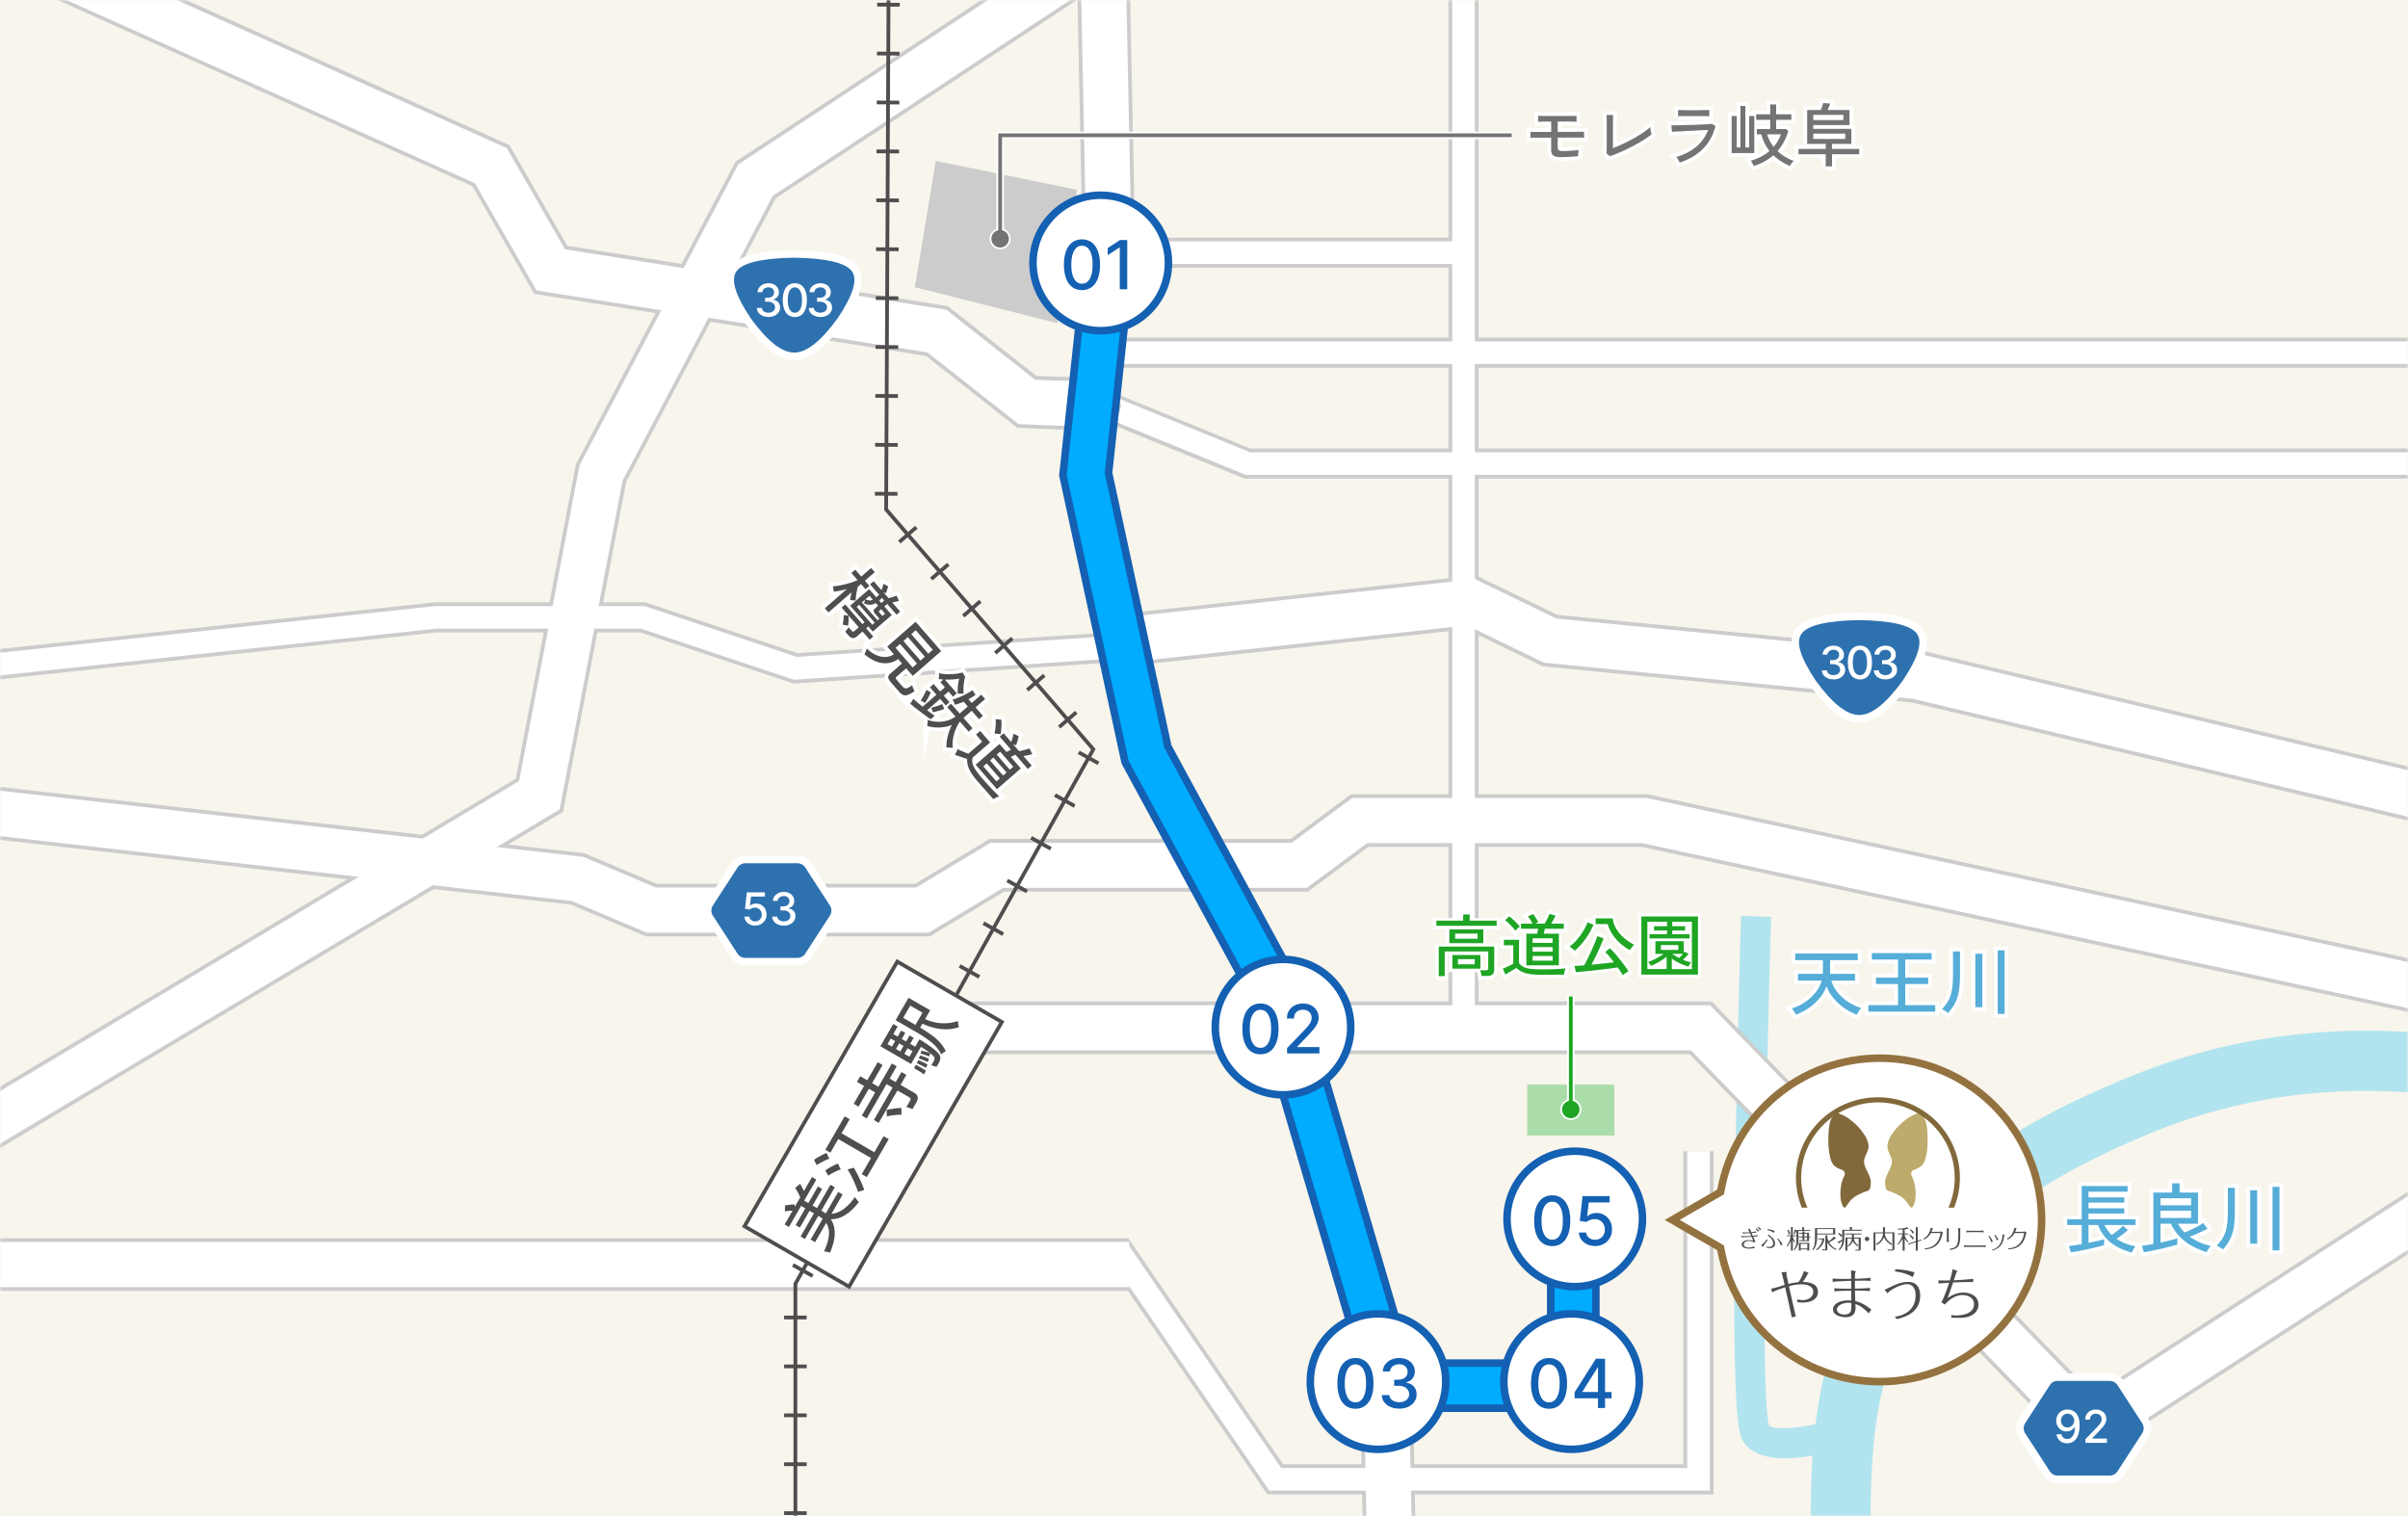 <svg width="640" height="403" viewBox="0 0 640 403" fill="none" xmlns="http://www.w3.org/2000/svg"><path fill="#F8F5ED" d="M0 0h640v403H0z"/><mask id="mask0_531_2609" style="mask-type:alpha" maskUnits="userSpaceOnUse" x="0" y="0" width="640" height="403"><path fill="#F8F5ED" d="M0 0h640v403H0z"/></mask><g mask="url(#mask0_531_2609)"><path d="M455.43 397.19H336.82l-43.24-63.13 6.6-4.52 40.86 59.65h106.39v-83.21h8v91.21zm-559.04-205.53l-.86-7.95 220.07-23.62h55.9l40.42 13.5 84.7-5.6.53 7.98-86.27 5.71-40.68-13.59h-54.17l-219.64 23.57zm797.27 39.24l-185.35-44.16-98.26-9.63-20.32-9.85-91.57 9.97-1.52-13.92 95.58-10.4 21.69 10.51 96.71 9.48.47.11 185.82 44.27-3.25 13.62z" fill="#CCC"/><path d="M-72.68 348.57l-7.18-12.02 216.94-129.58 16-83.63 42.39-80.35 1.5-.98L332.2-47l7.7 11.69-133.73 88.02-39.73 75.31-16.79 87.75-222.33 132.8z" fill="#CCC"/><path d="M299.543-41.274l-13.997.286 1.961 96 13.997-.286-1.961-96z" fill="#CCC"/><path d="M298.543-41.254l-11.997.245 1.961 96 11.997-.245-1.961-96z" fill="#fff"/><path d="M375.619 376.545l-13.997.286 1.961 96 13.997-.286-1.961-96z" fill="#CCC"/><path d="M374.62 376.566l-11.998.245 1.961 96 11.997-.246-1.96-95.999z" fill="#fff"/><path d="M281.03 85.89l-37.88-9.55 5.57-33.58 37.53 7.69-5.22 35.44z" fill="#CCC"/><path d="M265.82 66.26a2.79 2.79 0 100-5.58 2.79 2.79 0 000 5.58z" fill="#fff"/><path d="M392.98-22.04h-8v295.22h8V-22.04z" fill="#CCC"/><path d="M387.39 63.16h-78.54v8h78.54v-8zm287.72 26.58h-382.7v8h382.7v-8zm.07 37.47H330.74l-39.84-16.27 3.03-7.41 38.38 15.68h342.87v8z" fill="#CCC"/><path d="M387.52 64.16h-78.54v6h78.54v-6zm287.73 26.58h-382.7v6h382.7v-6zm.07 35.47H331.07l-39.66-16.2 2.27-5.55 38.57 15.75h343.07v6z" fill="#fff"/><path d="M493.79 497.96c-2.95-9.47-23.63-104.36-4.51-145.59 19.26-41.55 56.32-57.46 74.12-65.1 40.78-17.5 79.17-14.58 104.19-9.05l-3.45 15.62c-22.73-5.03-57.57-7.69-94.43 8.13-15.98 6.86-49.23 21.13-65.92 57.13-15.82 34.12 1.25 121.19 5.27 134.1l-15.28 4.76h.01z" fill="#B1E4EF"/><path d="M474.44 387.62c-4.47 0-8.69-1.03-10.97-4.24-1.31-1.85-3.3-4.64-2.26-73.27.5-33.31 1.51-66.34 1.52-66.67l8 .25c-1.48 48.03-2.91 126.44-.55 135.25 1.6 1.26 9.37.79 17-1.68l2.47 7.61c-2.75.89-9.2 2.75-15.21 2.75z" fill="#B1E4EF"/><path d="M286.27 114.23c-1.3 0-2.82-.02-4.55-.07-4.56-.12-9.03-.36-9.22-.38l-2.21-.12-24.18-19.05-104.12-16.5-16.45-28.63L-.76-7.19l5.73-12.77 130.44 58.53 15.38 26.76L251.9 81.35l23.56 18.56c5.89.28 12.33.42 13.82.22-1.88.26-4.84 2.32-5.23 5.91l13.92 1.49c-.69 6.42-7.43 6.6-9.65 6.66-.6.02-1.29.02-2.05.02v.02zM698.46 281.6l-262.08-56.49h-72.7L347.62 237h-80.75l-19.74 11.89h-75.47l-19.94-8.44L-111 210.66l1.58-13.91 264.73 30.02 19.19 8.12h68.74L262.98 223H343l16.06-11.89h78.81l263.54 56.8-2.95 13.69z" fill="#CCC"/><path d="M554.43 388.61l-105.4-108.42H240.54v-14h214.4l101.54 104.44L712.81 269.7l7.6 11.76-165.98 107.15zm-254.4-59.5h-401.5v14h401.5v-14z" fill="#CCC"/><path d="M286.27 113.23c-1.29 0-2.8-.02-4.52-.07-4.55-.12-9-.36-9.19-.37l-1.9-.1-24.14-19.02-103.9-16.46-16.38-28.49L-.36-8.08l4.91-10.95 130.15 58.4 15.46 26.89 101.33 16.06 23.6 18.6c6.1.29 12.85.45 14.33.23-1.57.24-4.05 2-4.38 5.03l11.93 1.28c-.6 5.55-6.47 5.71-8.68 5.77-.6.02-1.27.02-2.03.02l.01-.02zm412.4 167.39l-262.18-56.51h-73.14L347.29 236h-80.7l-19.74 11.89h-74.98l-19.89-8.41-262.87-29.82 1.36-11.92 264.58 30.01 19.25 8.14h69.22L263.25 224h80.08l16.06-11.89h78.38l263.43 56.78-2.53 11.73zm-398.54 49.49h-401.6v12h401.6v-12z" fill="#fff"/><path d="M391.98-22.04h-6v295.22h6V-22.04z" fill="#fff"/><path d="M414.88 41.77c-.91 0-1.58-.14-1.99-.42-.41-.28-.62-.78-.62-1.5v-3.26h-4.76c-.38 0-.62.02-.73.03v-1.58c.13.01.39.02.77.03.38.01.83 0 1.35 0h3.38v-2.74h-1.49c-.5 0-.94.01-1.3.02-.36.01-.6.01-.69.03v-1.6c.13.01.41.02.83.03.42.01.91.01 1.48.02h5.91c.5 0 .93-.01 1.29-.02.36 0 .59-.01.7-.03v1.6c-.11-.01-.34-.02-.69-.04-.35-.01-.77-.02-1.25-.03h-3.06v2.75h3.29c.6 0 1.16-.01 1.69-.02.53 0 .98-.01 1.35-.02.37-.01.59 0 .67 0v1.58c-.12-.01-.36-.02-.72-.03h-6.28v2.63c0 .34.09.58.27.72.18.14.53.22 1.04.22.47 0 .97-.01 1.51-.04.54-.02 1.06-.06 1.56-.1.5-.04.9-.09 1.2-.13-.02.1-.05.25-.08.46a12.937 12.937 0 00-.1 1.16c-.32.05-.76.09-1.3.13-.54.04-1.1.08-1.67.1-.57.02-1.08.04-1.54.04l-.02.01zm13.01-.27l-.9-.7c.01-.16.02-.45.03-.89 0-.44.01-.95.02-1.53v-6.05c0-.44-.01-.82-.02-1.14-.01-.32-.01-.53-.03-.62h1.75c-.01.23-.02.59-.03 1.1 0 .5-.01 1.05-.02 1.64-.01.59 0 1.13 0 1.64v4.43c.83-.31 1.72-.69 2.67-1.14.95-.45 1.89-.93 2.82-1.45.92-.52 1.77-1.03 2.55-1.56.77-.52 1.4-1.01 1.88-1.47 0 .13.02.33.06.6.04.27.09.53.15.78s.1.44.13.56c-.48.4-1.05.81-1.72 1.25-.67.44-1.39.88-2.18 1.31-.79.44-1.6.86-2.43 1.27-.83.41-1.65.78-2.46 1.12-.8.34-1.56.63-2.27.86v-.01zm18.541 1.71c-.05-.11-.13-.26-.23-.46-.11-.2-.22-.4-.35-.59-.13-.2-.24-.35-.33-.44 2.18-.64 3.98-1.57 5.39-2.79 1.41-1.22 2.43-2.69 3.07-4.39-.55.02-1.2.05-1.94.09-.74.04-1.51.07-2.31.12-.8.04-1.56.08-2.29.12-.73.04-1.37.07-1.92.09-.55.02-.93.05-1.16.07l-.14-1.73c.29.01.71.02 1.28 0 .56 0 1.21-.02 1.94-.04l2.26-.06c.77-.02 1.52-.05 2.23-.08s1.34-.06 1.88-.1c.54-.04.93-.07 1.17-.11l.95.58c-.55 2.32-1.61 4.29-3.19 5.93-1.57 1.64-3.67 2.9-6.3 3.79h-.01zm-.43-12.31v-1.66c.53.01 1.15.03 1.86.04.71.01 1.47.02 2.26.02.79 0 1.51 0 2.22-.02.71-.02 1.37-.02 1.95-.04v1.66c-.6-.02-1.24-.04-1.93-.04h-5.17c-.47 0-.87.02-1.21.04h.02zm14.239 9.79v-9.85h1.35v8.35h.97V28.15h1.33v11.04h1.01v-8.35h1.35v9.85h-6.01zm5.86 3.42c-.07-.21-.19-.45-.35-.72-.16-.27-.31-.5-.44-.68.95-.26 1.84-.61 2.68-1.04a11.8 11.8 0 002.3-1.53c-.48-.62-.91-1.3-1.28-2.03-.37-.73-.66-1.52-.86-2.38h-1.21v-1.42h3.55v-2.45h-3.73v-1.48h3.73v-2.61h1.57v2.61h4.05v1.48h-4.05v2.45h2.66l.56.52c-.3 1.06-.69 2.03-1.18 2.92-.49.89-1.05 1.69-1.68 2.41 1.16 1.09 2.61 1.97 4.34 2.63-.14.1-.29.23-.43.41a7.543 7.543 0 00-.63.92c-.8-.35-1.58-.76-2.32-1.23-.74-.47-1.43-1.01-2.05-1.61-1.45 1.27-3.19 2.22-5.22 2.84l-.01-.01zm5.3-5.08c.42-.49.79-1.01 1.12-1.57.33-.55.6-1.13.8-1.75h-3.65c.36 1.22.94 2.33 1.73 3.31v.01zm13.84 5.19V41H478v-1.42h7.24v-1.33h-4.93v-9.02h3.65c.11-.28.22-.58.32-.92.11-.34.2-.64.29-.92l1.85.14c-.08.26-.19.55-.31.85-.12.3-.25.58-.38.85h5.83v4.01h-9.65v1.01h10.15v4h-5.15v1.33h7.22V41h-7.22v3.22h-1.69.02zm-3.31-12.31h8.01v-1.37h-8.01v1.37zm0 5.02h8.5v-1.42h-8.5v1.42z" fill="#fff" stroke="#fff" stroke-width="2" stroke-miterlimit="10"/><path d="M414.88 41.77c-.91 0-1.58-.14-1.99-.42-.41-.28-.62-.78-.62-1.5v-3.26h-4.76c-.38 0-.62.02-.73.03v-1.58c.13.01.39.02.77.03h4.73v-2.74h-1.49c-.5 0-.94.01-1.3.02-.36.01-.6.01-.69.03v-1.6c.13.01.41.02.83.03.42.01.91.01 1.48.02h5.91c.49 0 .93-.01 1.29-.02.36 0 .59-.02.7-.03v1.6c-.11-.01-.34-.02-.69-.04-.35-.01-.77-.02-1.25-.03h-3.06v2.75h3.29c.6 0 1.16-.01 1.69-.02.53 0 .98-.01 1.35-.02.37-.01.59 0 .67 0v1.58c-.12-.01-.36-.02-.72-.03h-6.28v2.63c0 .34.09.58.27.72.18.14.53.22 1.04.22.47 0 .97-.01 1.51-.04s1.06-.06 1.56-.1c.5-.04.9-.09 1.2-.13-.02.1-.05.25-.08.46a12.937 12.937 0 00-.1 1.16c-.32.05-.76.09-1.3.13-.54.04-1.1.08-1.67.1-.57.02-1.08.04-1.54.04l-.02.01zm13.01-.27l-.9-.7c.01-.16.02-.45.03-.89.01-.44.01-.95.02-1.53v-6.05c0-.44-.01-.83-.02-1.14 0-.32-.01-.53-.03-.62h1.75c-.01.23-.02.59-.03 1.1 0 .5-.01 1.05-.02 1.64-.01.59 0 1.13 0 1.64v4.43c.83-.31 1.72-.69 2.67-1.14.95-.45 1.89-.93 2.82-1.45.92-.52 1.77-1.03 2.55-1.56.77-.52 1.4-1.01 1.88-1.47 0 .13.02.33.06.6.04.27.09.53.15.78s.1.44.13.56c-.48.4-1.05.81-1.72 1.25-.67.44-1.39.88-2.18 1.31-.79.44-1.6.86-2.43 1.27-.83.41-1.65.78-2.46 1.12-.8.34-1.56.63-2.27.86v-.01zm18.541 1.71c-.05-.11-.13-.26-.23-.46-.11-.2-.22-.4-.35-.59a4.51 4.51 0 00-.33-.44c2.18-.64 3.98-1.57 5.39-2.79 1.41-1.22 2.43-2.69 3.07-4.39-.55.02-1.2.05-1.94.09-.74.04-1.51.08-2.31.12-.8.04-1.56.08-2.29.12-.73.04-1.37.07-1.92.09-.55.02-.93.05-1.16.07l-.14-1.73c.29.01.71.01 1.28 0 .56 0 1.21-.02 1.94-.04l2.26-.06c.78-.02 1.52-.05 2.23-.08s1.34-.06 1.88-.1c.54-.04.93-.07 1.17-.11l.95.58c-.55 2.32-1.61 4.29-3.19 5.93-1.57 1.64-3.67 2.9-6.3 3.79h-.01zm-.43-12.31v-1.66c.53.01 1.15.02 1.86.04.71.01 1.47.02 2.26.02.79 0 1.51 0 2.22-.02.71-.01 1.37-.02 1.95-.04v1.66c-.6-.02-1.24-.04-1.93-.04h-5.17c-.47 0-.87.02-1.21.04h.02zm14.239 9.79v-9.85h1.35v8.35h.97V28.16h1.33v11.03h1.01v-8.35h1.35v9.85h-6.01zm5.86 3.42c-.07-.2-.19-.44-.35-.72-.16-.28-.31-.5-.44-.68.95-.26 1.84-.61 2.68-1.04a11.8 11.8 0 002.3-1.53c-.48-.62-.91-1.3-1.28-2.04-.37-.73-.66-1.52-.86-2.38h-1.21V34.3h3.55v-2.45h-3.73v-1.47h3.73v-2.61h1.57v2.61h4.05v1.47h-4.05v2.45h2.66l.56.52c-.3 1.06-.69 2.03-1.18 2.92-.49.89-1.05 1.69-1.68 2.41 1.16 1.09 2.61 1.97 4.34 2.63-.14.1-.29.23-.43.41a7.543 7.543 0 00-.63.92c-.8-.35-1.58-.76-2.32-1.23-.74-.47-1.43-1.01-2.05-1.61-1.45 1.27-3.19 2.22-5.22 2.84h-.01zm5.3-5.08c.42-.49.79-1.01 1.12-1.57.33-.55.6-1.13.8-1.75h-3.65c.36 1.22.94 2.33 1.73 3.31v.01zm13.84 5.19V41H478v-1.42h7.24v-1.33h-4.93v-9.02h3.65c.11-.28.22-.58.32-.92.11-.34.2-.64.29-.92l1.85.14c-.08.26-.19.55-.31.85-.12.3-.25.58-.38.85h5.83v4.01h-9.65v1.01h10.15v4h-5.15v1.33h7.22V41h-7.22v3.22h-1.69.02zm-3.31-12.31h8.01v-1.37h-8.01v1.37zm0 5.02h8.5v-1.42h-8.5v1.42z" fill="#747474"/><path d="M266.82 61.48h-2V34.97h136.97v2H266.82v24.51z" fill="#fff"/><path d="M266.32 61.48h-1V35.46h136.47v1H266.32v25.02z" fill="#747474"/><path d="M265.82 65.79a2.32 2.32 0 100-4.64 2.32 2.32 0 000 4.64z" fill="#747474"/><path d="M566.62 332.92c-1.39-.36-2.67-.86-3.85-1.5a11.39 11.39 0 01-3.08-2.41c-.87-.97-1.55-2.1-2.03-3.41h-2.56v4.74c.84-.16 1.64-.33 2.39-.5.75-.17 1.34-.33 1.77-.46v1.56c-.35.11-.81.24-1.39.39-.58.15-1.22.31-1.91.46-.69.15-1.39.3-2.09.45-.7.15-1.35.27-1.95.38-.6.11-1.09.19-1.48.24l-.54-1.68c.36-.03.84-.08 1.45-.17.61-.09 1.26-.2 1.95-.33v-5.08h-3.86v-1.52h3.86v-8.84h12.2v1.5h-10.4v1.52h9.52v1.38h-9.52v1.52h9.5v1.38h-9.5v1.54h12.5v1.52h-8.24c.24.51.52.98.85 1.42.33.44.68.85 1.07 1.22.31-.2.65-.45 1.03-.74s.75-.59 1.11-.89c.36-.3.65-.57.88-.81l1.24 1.16c-.24.23-.53.48-.88.75s-.7.55-1.07.82c-.37.27-.72.52-1.05.73.73.51 1.53.93 2.39 1.26.86.33 1.75.58 2.67.74-.09.11-.21.27-.35.48-.14.21-.27.43-.38.65-.11.22-.2.4-.25.53zm3.181-.08l-.46-1.72c.35-.03.78-.08 1.3-.17.52-.09 1.09-.18 1.7-.29v-13.68h5v-2.46h1.98v2.46h4.9v8.28h-5.32a9.187 9.187 0 001.76 2.32 35.055 35.055 0 003.5-1.64c.6-.32 1.08-.61 1.44-.86l1.12 1.52c-.37.2-.83.43-1.37.68-.54.25-1.1.5-1.68.75-.58.25-1.13.47-1.65.67.83.6 1.72 1.11 2.68 1.52.96.41 1.93.72 2.9.92-.11.12-.24.29-.4.51-.16.22-.31.44-.44.66-.13.22-.22.39-.26.51-1.4-.45-2.7-1.01-3.9-1.66-1.2-.65-2.27-1.46-3.21-2.42s-1.74-2.12-2.39-3.48h-2.76v5c.65-.13 1.28-.27 1.87-.41.59-.14 1.12-.27 1.58-.4.46-.13.8-.24 1.03-.33v1.66c-.39.13-.88.28-1.48.44a106 106 0 01-1.93.49c-.69.17-1.38.32-2.07.47-.69.15-1.34.28-1.94.39-.6.11-1.1.2-1.5.27zm4.44-12.48h8.14v-1.86h-8.14v1.86zm0 3.36h8.14v-1.92h-8.14v1.92zm16.6 8.38c-.12-.09-.28-.21-.48-.35-.2-.14-.41-.27-.62-.4-.21-.13-.4-.22-.56-.27.61-.63 1.11-1.25 1.5-1.88.39-.63.69-1.3.9-2.03.21-.73.36-1.54.44-2.44.08-.9.12-1.92.12-3.07v-5.94h1.86v5.94c0 1.31-.05 2.45-.14 3.43-.09.98-.26 1.86-.49 2.64-.23.78-.55 1.52-.96 2.22-.41.7-.93 1.42-1.57 2.15zm7.24-1.54v-14.2h1.86v14.2h-1.86zm5.94 1.78v-16.88h1.84v16.88h-1.84z" fill="#fff" stroke="#fff" stroke-width="2" stroke-miterlimit="10"/><path d="M566.6 332.92c-1.39-.36-2.67-.86-3.85-1.5a11.39 11.39 0 01-3.08-2.41c-.87-.97-1.55-2.1-2.03-3.41h-2.56v4.74c.84-.16 1.64-.33 2.39-.5.75-.17 1.34-.33 1.77-.46v1.56c-.35.11-.81.24-1.39.39-.58.15-1.22.31-1.91.46-.69.15-1.39.3-2.09.45-.7.15-1.35.27-1.95.38-.6.11-1.09.19-1.48.24l-.54-1.68c.36-.03.84-.08 1.45-.17.61-.09 1.26-.2 1.95-.33v-5.08h-3.86v-1.52h3.86v-8.84h12.2v1.5h-10.4v1.52h9.52v1.38h-9.52v1.52h9.5v1.38h-9.5v1.54h12.5v1.52h-8.24c.24.51.52.98.85 1.42.33.44.68.85 1.07 1.22.31-.2.65-.45 1.03-.74s.75-.59 1.11-.89c.36-.3.65-.57.88-.81l1.24 1.16c-.24.23-.53.48-.88.75s-.7.55-1.07.82c-.37.27-.72.52-1.05.73.73.51 1.53.93 2.39 1.26.86.33 1.75.58 2.67.74-.09.11-.21.27-.35.48-.14.21-.27.43-.38.65-.11.22-.2.4-.25.53zm3.18-.08l-.46-1.72c.35-.03.78-.08 1.3-.17.52-.09 1.09-.18 1.7-.29v-13.68h5v-2.46h1.98v2.46h4.9v8.28h-5.32a9.187 9.187 0 001.76 2.32 35.055 35.055 0 003.5-1.64c.6-.32 1.08-.61 1.44-.86l1.12 1.52c-.37.2-.83.43-1.37.68-.54.25-1.1.5-1.68.75-.58.25-1.13.47-1.65.67.83.6 1.72 1.11 2.68 1.52.96.41 1.93.72 2.9.92-.11.12-.24.29-.4.51-.16.22-.31.44-.44.66-.13.22-.22.39-.26.51-1.4-.45-2.7-1.01-3.9-1.66-1.2-.65-2.27-1.46-3.21-2.42s-1.74-2.12-2.39-3.48h-2.76v5c.65-.13 1.28-.27 1.87-.41.59-.14 1.12-.27 1.58-.4.46-.13.8-.24 1.03-.33v1.66c-.39.13-.88.28-1.48.44a106 106 0 01-1.93.49c-.69.17-1.38.32-2.07.47-.69.15-1.34.28-1.94.39-.6.11-1.1.2-1.5.27zm4.44-12.48h8.14v-1.86h-8.14v1.86zm0 3.36h8.14v-1.92h-8.14v1.92zm16.6 8.38c-.12-.09-.28-.21-.48-.35-.2-.14-.41-.27-.62-.4-.21-.13-.4-.22-.56-.27.61-.63 1.11-1.25 1.5-1.88.39-.63.69-1.3.9-2.03.21-.73.36-1.54.44-2.44.08-.9.12-1.92.12-3.07v-5.94h1.86v5.94c0 1.31-.05 2.45-.14 3.43-.09.98-.26 1.86-.49 2.64-.23.78-.55 1.52-.96 2.22-.41.7-.93 1.42-1.57 2.15zm7.24-1.54v-14.2h1.86v14.2h-1.86zm5.94 1.78v-16.88h1.84v16.88H604z" fill="#55ADD8"/><path d="M-73.19 347.71l-6.15-10.3L137.97 207.6l16.07-83.93 42.2-79.98 136.51-89.86 6.6 10.03-133.94 88.16-39.92 75.67-16.74 87.45-221.94 132.57zm767.08-117.79l-185.42-44.17-98.14-9.62-20.42-9.9-91.86 10-1.3-11.93 95.29-10.37 21.59 10.47 96.83 9.49.4.09 185.82 44.27-2.79 11.67zM554.58 387.33L449.45 279.19H240.54v-12h213.98l101.81 104.72 157.03-101.37 6.5 10.08-165.28 106.71z" fill="#fff"/><path d="M227.259 71.56c-1.7-2.44-6.41-3.92-16.18-4.08-9.77.16-14.48 1.64-16.18 4.08-1.7 2.44-.91 6.55 3.81 13.61 5.05 6.91 8.96 9.53 12.37 9.53 3.41 0 7.32-2.63 12.37-9.53 4.72-7.06 5.52-11.18 3.81-13.61z" fill="#2E71AF"/><path d="M211.08 95.71c-4.03 0-8.22-3.16-13.17-9.94-4.73-7.07-5.93-11.76-3.82-14.78 2.04-2.92 7.44-4.35 16.98-4.5 9.58.15 14.97 1.59 17.01 4.51 2.11 3.02.9 7.7-3.8 14.74-4.98 6.82-9.17 9.98-13.2 9.98v-.01zm-.02-27.22c-8.57.14-13.75 1.37-15.34 3.65-1.55 2.22-.3 6.31 3.82 12.48 4.46 6.1 8.24 9.09 11.54 9.09 3.3 0 7.07-2.98 11.56-9.12 4.1-6.14 5.35-10.23 3.8-12.45-1.6-2.28-6.77-3.51-15.38-3.65z" fill="#fff"/><path d="M204.25 84.24c-.58 0-1.11-.1-1.57-.3-.46-.2-.82-.48-1.09-.84a2.19 2.19 0 01-.43-1.25h1.34c.02.26.1.48.26.67.16.19.36.33.62.44.26.1.54.15.85.15.34 0 .65-.06.91-.18.27-.12.47-.29.62-.5.15-.21.23-.46.23-.74 0-.28-.07-.55-.22-.77-.15-.22-.37-.4-.65-.53-.29-.13-.63-.19-1.03-.19h-.74v-1.07h.74c.32 0 .61-.06.85-.17.25-.12.44-.28.58-.49.14-.21.21-.45.21-.74s-.06-.5-.18-.71c-.12-.2-.29-.36-.51-.47-.22-.11-.48-.17-.78-.17-.3 0-.55.05-.79.16-.25.1-.45.25-.6.44-.15.19-.24.42-.25.69h-1.27c.01-.47.15-.89.42-1.24.27-.36.62-.64 1.05-.84.44-.2.92-.3 1.46-.3.54 0 1.04.11 1.45.33.41.22.72.51.95.87.22.36.33.76.33 1.18 0 .49-.13.9-.41 1.24-.27.34-.64.57-1.09.69v.07c.58.09 1.03.32 1.35.69.32.37.48.83.47 1.38 0 .48-.13.91-.4 1.29s-.63.68-1.1.9c-.46.22-.99.33-1.59.33l.01-.02zm7.01.02c-.67 0-1.25-.18-1.73-.53-.48-.35-.84-.87-1.1-1.54-.25-.67-.38-1.48-.38-2.43 0-.95.13-1.75.38-2.42.25-.67.62-1.18 1.1-1.53.48-.35 1.05-.53 1.72-.53.67 0 1.24.18 1.72.53.48.35.84.86 1.1 1.53.25.67.38 1.48.38 2.42s-.13 1.76-.38 2.44c-.25.67-.62 1.18-1.1 1.54-.48.35-1.05.53-1.72.53l.01-.01zm0-1.14c.59 0 1.05-.29 1.39-.87.33-.58.5-1.41.5-2.5 0-.72-.08-1.34-.23-1.84-.15-.5-.37-.88-.65-1.14-.28-.26-.62-.39-1.01-.39-.59 0-1.05.29-1.38.87-.33.58-.5 1.41-.51 2.5 0 .73.08 1.34.23 1.84.15.5.37.88.65 1.14.28.26.62.39 1.01.39zm6.79 1.12c-.59 0-1.11-.1-1.57-.3-.46-.2-.82-.48-1.09-.84a2.19 2.19 0 01-.43-1.25h1.34c.02.26.1.48.26.67.16.19.36.33.62.44.26.1.54.15.85.15.34 0 .65-.06.91-.18.27-.12.47-.29.62-.5.15-.21.23-.46.23-.74 0-.28-.07-.55-.22-.77-.15-.22-.37-.4-.65-.53-.29-.13-.63-.19-1.03-.19h-.74v-1.07h.74c.32 0 .61-.06.85-.17.25-.12.44-.28.58-.49.14-.21.21-.45.21-.74s-.06-.5-.18-.71a1.16 1.16 0 00-.51-.47c-.22-.11-.48-.17-.78-.17-.3 0-.55.05-.79.16-.25.1-.45.25-.6.44-.15.19-.24.42-.25.69h-1.27c.01-.47.15-.89.42-1.24.27-.36.62-.64 1.05-.84.44-.2.92-.3 1.46-.3.54 0 1.04.11 1.45.33.41.22.72.51.95.87.22.36.33.76.33 1.18 0 .49-.13.9-.41 1.24-.27.34-.64.57-1.09.69v.07c.58.09 1.03.32 1.35.69.32.37.48.83.48 1.38 0 .48-.13.91-.4 1.29s-.63.68-1.1.9c-.46.22-.99.33-1.59.33v-.02z" fill="#fff"/><path d="M510.331 167.9c-1.7-2.44-6.41-3.92-16.18-4.08-9.77.16-14.48 1.64-16.18 4.08-1.7 2.44-.91 6.55 3.81 13.61 5.05 6.91 8.96 9.53 12.37 9.53 3.41 0 7.32-2.63 12.37-9.53 4.72-7.06 5.52-11.18 3.81-13.61z" fill="#2E71AF"/><path d="M494.15 192.04c-4.03 0-8.22-3.16-13.17-9.94-4.73-7.07-5.93-11.76-3.83-14.78 2.04-2.92 7.44-4.35 16.98-4.5 9.58.15 14.97 1.59 17.01 4.51 2.11 3.02.9 7.7-3.8 14.74-4.98 6.82-9.17 9.98-13.2 9.98l.01-.01zm-.02-27.22c-8.57.14-13.75 1.37-15.34 3.65-1.55 2.22-.3 6.31 3.82 12.48 4.46 6.1 8.24 9.09 11.54 9.09 3.3 0 7.07-2.98 11.56-9.12 4.1-6.14 5.35-10.23 3.8-12.45-1.6-2.28-6.77-3.51-15.38-3.65z" fill="#fff"/><path d="M487.32 180.57c-.59 0-1.11-.1-1.57-.3-.46-.2-.82-.48-1.09-.84a2.19 2.19 0 01-.43-1.25h1.34c.02.26.101.48.261.67.16.19.36.33.62.44.26.1.539.15.849.15.34 0 .651-.06.911-.18.27-.12.47-.29.62-.5.15-.21.229-.46.229-.74 0-.28-.069-.55-.219-.77-.15-.22-.371-.4-.651-.53-.29-.13-.63-.19-1.03-.19h-.74v-1.07h.74c.32 0 .61-.06.85-.17.25-.12.441-.28.581-.49.14-.21.209-.45.209-.74s-.06-.5-.18-.71c-.12-.21-.29-.36-.51-.47a1.72 1.72 0 00-.779-.17c-.3 0-.551.05-.791.16-.25.1-.45.25-.6.44-.15.19-.24.42-.25.69h-1.27c.01-.47.151-.89.421-1.24.27-.36.62-.64 1.05-.84.44-.2.919-.3 1.459-.3s1.04.11 1.45.33c.41.22.72.51.95.87.22.36.331.76.331 1.18 0 .49-.131.9-.411 1.24-.27.34-.639.57-1.089.69v.07c.58.09 1.029.32 1.349.69.32.37.48.83.48 1.38 0 .48-.13.91-.4 1.29s-.63.68-1.1.9c-.46.22-.99.33-1.59.33v-.02zm7.011.02c-.67 0-1.25-.18-1.73-.53-.48-.35-.84-.87-1.09-1.54-.25-.67-.38-1.48-.38-2.43 0-.95.13-1.75.38-2.42.25-.67.62-1.18 1.1-1.53.48-.35 1.05-.53 1.72-.53.67 0 1.24.18 1.72.53.48.35.84.86 1.1 1.53.25.67.38 1.48.38 2.42s-.13 1.76-.38 2.44c-.25.68-.62 1.18-1.09 1.54-.48.35-1.05.53-1.72.53l-.01-.01zm0-1.13c.59 0 1.05-.29 1.39-.87.33-.58.5-1.41.5-2.5 0-.72-.08-1.34-.23-1.84-.15-.5-.37-.88-.65-1.14-.28-.26-.62-.39-1.01-.39-.59 0-1.05.29-1.39.87-.33.58-.5 1.41-.51 2.5 0 .73.08 1.34.23 1.84.15.5.37.88.65 1.14.28.26.62.39 1.01.39h.01zm6.789 1.11c-.58 0-1.11-.1-1.57-.3-.46-.2-.82-.48-1.09-.84a2.19 2.19 0 01-.43-1.25h1.34c.02.26.1.48.26.67.16.19.36.33.62.44.26.1.54.15.85.15.34 0 .65-.06.91-.18.27-.12.47-.29.62-.5.15-.21.23-.46.23-.74 0-.28-.07-.55-.22-.77-.15-.22-.37-.4-.65-.53-.29-.13-.63-.19-1.03-.19h-.74v-1.07h.74c.32 0 .61-.06.85-.17.25-.12.44-.28.58-.49.14-.21.21-.45.21-.74s-.06-.5-.18-.71c-.12-.2-.29-.36-.51-.47-.22-.11-.48-.17-.78-.17-.3 0-.55.05-.79.16-.25.1-.45.25-.6.44-.15.19-.24.42-.25.69h-1.27c.01-.47.15-.89.42-1.24.27-.36.62-.64 1.05-.84.44-.2.92-.3 1.46-.3.54 0 1.04.11 1.45.33.41.22.72.51.95.87.22.36.33.76.33 1.18 0 .49-.13.9-.41 1.24-.27.34-.64.57-1.09.69v.07c.58.09 1.03.32 1.35.69.32.37.48.83.47 1.38 0 .48-.13.91-.4 1.29s-.63.68-1.1.9c-.46.22-.99.33-1.59.33l.01-.02zm-604.84 10.1l-.64-5.97 220.02-23.61h55.67l40.46 13.51 84.89-5.62.4 5.99-86.07 5.7-40.65-13.58h-54.38l-219.7 23.58z" fill="#fff"/><path d="M219.23 161.67l5.9-5.14c-.62.19-1.23.34-1.85.47-.62.12-1.18.2-1.69.24-.01-.16-.04-.4-.09-.72-.05-.32-.09-.55-.13-.71.43 0 .93-.04 1.5-.14a24.97 24.97 0 003.48-.87c.55-.18 1.02-.37 1.42-.55l.12-.11-1.6-1.83 1.02-.89 1.6 1.83 2.62-2.28.96 1.1-2.62 2.28 1.19 1.37-1.02.89-1.19-1.37-.87.76c-.08.31-.16.68-.25 1.12-.09.44-.16.89-.22 1.34-.06.45-.1.85-.11 1.2-.1-.02-.25-.05-.45-.08s-.39-.05-.58-.06c-.19-.01-.33-.02-.43-.03.03-.28.08-.6.16-.97s.16-.74.25-1.11l-6.16 5.37-.96-1.1v-.01zm5.39 6.24c.14-.15.31-.35.51-.59s.34-.44.41-.6l.78.9c.16.18.29.27.4.28.11 0 .24-.07.42-.22l1.1-.96-4.55-5.22.96-.84 4.55 5.22.58-.51-3.82-4.38 5.05-4.4 1.88 2.16.77-.67-2.41-2.77.95-.83 2.07 2.38c.23-.52.41-1.08.54-1.69l1.22.66c-.07.34-.16.66-.26.97-.1.31-.21.61-.32.9l-.7-.32 1.4 1.6c.31-.06.67-.16 1.09-.29.42-.13.77-.25 1.07-.35l.61 1.36c-.24.07-.52.14-.84.22-.32.08-.63.15-.94.21l2.1 2.42-.95.83-2.48-2.85-.77.67 1.98 2.27-5.05 4.4-1.19-1.37-.58.51 1.89 2.17-.96.84-1.89-2.17-1.49 1.3c-.4.35-.79.49-1.16.43-.38-.06-.77-.32-1.17-.78l-.76-.87-.04-.02zm-.66-1.88c.09-.35.17-.77.22-1.25.05-.49.07-.93.06-1.33l1.3.23c.02.41.02.85-.01 1.33-.03.47-.08.92-.16 1.33-.1-.04-.24-.08-.43-.13-.19-.04-.37-.08-.55-.11-.18-.03-.32-.05-.42-.06l-.01-.01zm3.74-4.72l4.15 4.76.64-.56-4.15-4.76-.64.56zm1.37-1.2l4.15 4.76.5-.44-1.03-1.18c-.29-.33-.45-.61-.48-.84-.03-.22.1-.46.38-.7l.81-.71-.64-.73c-.47.28-.94.44-1.42.47-.47.03-1.03-.09-1.68-.35.1-.28.18-.62.22-1l-.83.72h.02zm.95-.82c.42.17.78.27 1.08.29.3.02.59-.04.89-.19l-.9-1.03-1.07.93zm3.72 3.53l.79.91.71-.61-1.05-1.21-.45.39c-.11.09-.16.18-.16.25s.06.16.16.28v-.01zm-.09-3.21l.59.68.77-.67-.59-.68-.77.67zm-3.92 14.28c.08-.11.16-.27.25-.47.09-.2.17-.39.25-.59.08-.19.12-.36.14-.48.79.78 1.61 1.36 2.47 1.74.86.38 1.7.56 2.52.52.82-.03 1.56-.27 2.21-.71l-1.77-2.04 7.56-6.59 6.79 7.79-7.56 6.59-1.75-2.01-2.54 2.21c-.15.13-.22.25-.22.37s.09.29.28.51l1.48 1.7c.22.25.44.42.65.5.21.08.47.05.77-.07.3-.13.7-.38 1.19-.74.04.21.13.48.26.8.13.32.24.58.35.79-.76.52-1.38.85-1.85 1-.48.14-.89.14-1.23-.03-.34-.16-.69-.45-1.06-.87l-2.15-2.47c-.44-.51-.67-.93-.69-1.27-.02-.34.16-.67.53-1l3.12-2.72-1.03-1.18c-1.18.87-2.55 1.23-4.09 1.08-1.54-.15-3.17-.94-4.87-2.37l-.01.01zm8.29-1.69l4.53 5.2 1.18-1.03-4.53-5.2-1.18 1.03zm2.09-1.82l4.53 5.2 1.18-1.03-4.53-5.2-1.18 1.03zm2.09-1.82l4.53 5.2 1.19-1.04-4.53-5.2-1.19 1.04zm-.26 18.49l.8-1.3c.25.23.6.53 1.04.91.45.38.93.77 1.44 1.18l3.66-3.19-1.73-1.98.99-.86 1.73 1.98 1.26-1.1-1.19-1.37.8-.7a6.82 6.82 0 01-.65-.06c-.21-.02-.41-.05-.61-.09.04-.18.07-.43.09-.76.02-.33.02-.59 0-.78.43.11.94.19 1.5.23.57.04 1.15.05 1.75.02.6-.02 1.16-.07 1.69-.15.52-.07.95-.18 1.28-.31l.75 1.21c-.13.35-.23.79-.31 1.31-.08.53-.14 1.07-.16 1.63-.02.56 0 1.07.04 1.52-.11-.02-.27-.03-.48-.04-.21 0-.41-.01-.61 0-.2 0-.36.02-.48.02-.03-.61 0-1.26.05-1.94.06-.68.18-1.37.35-2.06-.5.1-1.09.18-1.78.22-.68.05-1.36.06-2.03.04l3.18 3.65-1.02.89-1.18-1.36-1.26 1.1 1.51 1.74-.99.86-1.51-1.74-3.45 3c.4.32.78.6 1.13.86.35.26.64.46.87.62l-1.06.92c-.28-.19-.65-.46-1.13-.8-.47-.34-.98-.72-1.52-1.12-.54-.41-1.05-.81-1.55-1.2-.5-.4-.91-.73-1.25-1.01l.04.01zm2.76-.81c.16-.25.34-.55.54-.9s.39-.7.56-1.05c.18-.35.31-.66.41-.92l1.17.65c-.1.26-.24.57-.42.93-.18.36-.36.7-.56 1.03-.19.34-.37.62-.52.84-.15-.09-.35-.2-.6-.32l-.58-.27v.01zm1.71 6.73a6.83 6.83 0 00.15-1.12c0-.21.01-.37 0-.49 1.18.4 2.4.56 3.66.46 1.26-.1 2.51-.54 3.74-1.34l-2.21-2.54 1.03-.9 2.28 2.62 2.17-1.89-1.11-1.28c-.4.19-.79.35-1.2.49-.4.14-.78.26-1.13.34-.03-.1-.08-.25-.15-.43-.07-.18-.15-.37-.24-.56-.08-.19-.16-.33-.23-.43.36-.06.79-.18 1.27-.37s.98-.4 1.49-.64.98-.49 1.43-.74c.45-.25.82-.49 1.11-.7l.79 1.24c-.27.2-.56.4-.88.6-.32.2-.65.38-1 .56l.88 1 2.55-2.22 1.02 1.17-2.55 2.22 1.95 2.24-1.03.9-1.95-2.24-2.17 1.89 2.4 2.76-1.03.9-2.34-2.69a12.29 12.29 0 00-1.57 3.46c-.34 1.23-.44 2.42-.31 3.54-.19-.04-.47-.07-.82-.08a6.08 6.08 0 00-.86 0c-.03-.96.08-1.97.34-3.03.26-1.06.62-2.05 1.11-2.99-1.02.4-2.09.62-3.2.68-1.11.06-2.24-.08-3.39-.41v.02zm1.51-3.66c-.02-.14-.08-.34-.18-.6-.09-.26-.18-.46-.25-.6.26-.05.57-.13.95-.24.37-.11.74-.23 1.11-.37.37-.14.66-.26.89-.36l.52 1.29c-.21.09-.5.19-.88.31-.37.12-.76.23-1.16.34-.4.11-.74.19-1.01.24l.01-.01zm12.16 18.66c-.81-.93-1.44-1.75-1.89-2.46-.45-.71-.76-1.37-.93-1.97-.17-.61-.24-1.22-.21-1.84-.26-.06-.59-.16-1-.3-.41-.14-.81-.28-1.22-.42-.41-.14-.75-.24-1.01-.31l.72-1.56c.2.1.48.23.84.4s.73.33 1.11.49c.38.16.68.27.9.32l3.66-3.19-1.64-1.89 1.1-.96 2.65 3.04-4.67 4.07c-.12.5-.12 1.01 0 1.53s.4 1.1.84 1.75c.44.66 1.05 1.44 1.84 2.34.95 1.09 1.79 2.02 2.51 2.77.72.75 1.34 1.37 1.87 1.84-.09.03-.23.09-.44.19s-.41.21-.62.32c-.2.11-.36.21-.47.29-.2-.23-.45-.52-.77-.87s-.66-.74-1.02-1.15c-.37-.41-.74-.83-1.11-1.26-.37-.43-.72-.82-1.04-1.19v.02zm-.77-4.71l6.34-5.52 1.87 2.14c.42-.21.82-.42 1.19-.63l-3-3.45 1.03-.9 2.01 2.31c.13-.32.26-.69.37-1.1.11-.41.2-.77.25-1.09l1.37.64c-.16.86-.39 1.66-.69 2.42l-.8-.28 1.61 1.85c.28-.05.58-.11.92-.19.34-.08.67-.16 1.01-.26.33-.09.61-.18.84-.27l.73 1.52c-.28.08-.64.17-1.09.26-.45.09-.87.17-1.27.25l2.2 2.52-1.03.9-3.3-3.79c-.18.09-.38.19-.59.3-.22.11-.43.21-.62.3l2.66 3.05-6.34 5.52-5.66-6.5h-.01zm2.03.43l3.49 4 .92-.8-3.49-4-.92.8zm1.79-1.56l3.49 4 .91-.79-3.49-4-.91.79zm1.19-7.13c.08-.34.15-.75.21-1.21.06-.46.1-.93.12-1.4.02-.47.01-.89-.02-1.26l1.5.15c.04.36.06.78.05 1.26-.01.48-.04.96-.08 1.43s-.09.87-.16 1.2c-.1-.02-.26-.05-.47-.08-.22-.03-.43-.05-.65-.07-.22-.02-.38-.03-.49-.03l-.01.01zm.59 5.58l3.49 4 .91-.79-3.49-4-.91.79z" fill="#fff" stroke="#fff" stroke-width="2" stroke-miterlimit="10"/><path d="M219.23 161.67l5.9-5.14c-.62.19-1.23.34-1.85.47-.62.12-1.18.2-1.69.24-.01-.16-.04-.4-.09-.72-.05-.32-.09-.55-.13-.71.43 0 .93-.04 1.5-.14a24.97 24.97 0 003.48-.87c.55-.18 1.02-.37 1.42-.55l.12-.11-1.6-1.83 1.02-.89 1.6 1.83 2.62-2.28.96 1.1-2.62 2.28 1.19 1.37-1.02.89-1.19-1.37-.87.76c-.08.31-.16.68-.25 1.12-.09.44-.16.89-.22 1.34-.06.45-.1.85-.11 1.2-.1-.02-.25-.05-.45-.08s-.39-.05-.58-.06c-.19-.01-.33-.02-.43-.03.03-.28.08-.6.16-.97s.16-.74.25-1.11l-6.16 5.37-.96-1.1v-.01zm5.39 6.24c.14-.15.31-.35.51-.59s.34-.44.41-.6l.78.9c.16.18.29.27.4.28.11 0 .24-.07.42-.22l1.1-.96-4.55-5.22.96-.84 4.55 5.22.58-.51-3.82-4.38 5.05-4.4 1.88 2.16.77-.67-2.41-2.77.95-.83 2.07 2.38c.23-.52.41-1.08.54-1.69l1.22.66c-.07.34-.16.66-.26.97-.1.31-.21.61-.32.9l-.7-.32 1.4 1.6c.31-.06.67-.16 1.09-.29.42-.13.77-.25 1.07-.35l.61 1.36c-.24.07-.52.14-.84.22-.32.08-.63.15-.94.21l2.1 2.42-.95.83-2.48-2.85-.77.67 1.98 2.27-5.05 4.4-1.19-1.37-.58.51 1.89 2.17-.96.84-1.89-2.17-1.49 1.3c-.4.35-.79.49-1.16.43-.38-.06-.77-.32-1.17-.78l-.76-.87-.04-.02zm-.66-1.88c.09-.35.17-.77.22-1.25.05-.49.07-.93.06-1.33l1.3.23c.02.41.02.85-.01 1.33-.03.47-.08.92-.16 1.33-.1-.04-.24-.08-.43-.13-.19-.04-.37-.08-.55-.11-.18-.03-.32-.05-.42-.06l-.01-.01zm3.74-4.72l4.15 4.76.64-.56-4.15-4.76-.64.56zm1.37-1.2l4.15 4.76.5-.44-1.03-1.18c-.29-.33-.45-.61-.48-.84-.03-.22.1-.46.38-.7l.81-.71-.64-.73c-.47.28-.94.44-1.42.47-.47.03-1.03-.09-1.68-.35.1-.28.18-.62.22-1l-.83.72h.02zm.95-.82c.42.17.78.27 1.08.29.3.02.59-.04.89-.19l-.9-1.03-1.07.93zm3.72 3.53l.79.91.71-.61-1.05-1.21-.45.39c-.11.09-.16.18-.16.25s.06.16.16.28v-.01zm-.09-3.21l.59.68.77-.67-.59-.68-.77.67zm-3.92 14.28c.08-.11.16-.27.25-.47.09-.2.17-.39.25-.59.08-.19.12-.36.14-.48.79.78 1.61 1.36 2.47 1.74.86.38 1.7.56 2.52.52.82-.03 1.56-.27 2.21-.71l-1.77-2.04 7.56-6.59 6.79 7.79-7.56 6.59-1.75-2.01-2.54 2.21c-.15.13-.22.25-.22.37s.09.29.28.51l1.48 1.7c.22.25.44.42.65.5.21.08.47.05.77-.07.3-.13.7-.38 1.19-.74.04.21.13.48.26.8.13.32.24.58.35.79-.76.52-1.38.85-1.85 1-.48.14-.89.14-1.23-.03-.34-.16-.69-.45-1.06-.87l-2.15-2.47c-.44-.51-.67-.93-.69-1.27-.02-.34.16-.67.53-1l3.12-2.72-1.03-1.18c-1.18.87-2.55 1.23-4.09 1.08-1.54-.15-3.17-.94-4.87-2.37l-.01.01zm8.29-1.69l4.53 5.2 1.18-1.03-4.53-5.2-1.18 1.03zm2.09-1.82l4.53 5.2 1.18-1.03-4.53-5.2-1.18 1.03zm2.09-1.83l4.53 5.2 1.19-1.04-4.53-5.2-1.19 1.04zm-.26 18.5l.8-1.3c.25.23.6.53 1.04.91.45.38.93.77 1.44 1.18l3.66-3.19-1.73-1.98.99-.86 1.73 1.98 1.26-1.1-1.19-1.37.8-.7a6.82 6.82 0 01-.65-.06c-.21-.02-.41-.05-.61-.09.04-.18.07-.43.09-.76.02-.33.02-.59 0-.78.43.11.94.19 1.5.23.57.04 1.15.05 1.75.02.6-.02 1.16-.07 1.69-.15.52-.07.95-.18 1.28-.31l.75 1.21c-.13.35-.23.79-.31 1.31-.08.53-.14 1.07-.16 1.63-.02.56 0 1.07.04 1.52-.11-.02-.27-.03-.48-.04-.21 0-.41-.01-.61 0-.2 0-.36.02-.48.02-.03-.61 0-1.26.05-1.94.06-.68.18-1.37.35-2.06-.5.1-1.09.18-1.78.22-.68.05-1.36.06-2.03.04l3.18 3.65-1.02.89-1.18-1.36-1.26 1.1 1.51 1.74-.99.86-1.51-1.74-3.45 3c.4.32.78.6 1.13.86.35.26.64.46.87.62l-1.06.92c-.28-.19-.65-.46-1.13-.8-.47-.34-.98-.72-1.52-1.12-.54-.41-1.05-.81-1.55-1.2-.5-.4-.91-.73-1.25-1.01l.04.01zm2.76-.81c.16-.25.34-.55.54-.9s.39-.7.56-1.05c.18-.35.31-.66.41-.92l1.17.65c-.1.26-.24.57-.42.93-.18.36-.36.7-.56 1.03-.19.34-.37.62-.52.84-.15-.09-.35-.2-.6-.32l-.58-.27v.01zm1.71 6.73a6.83 6.83 0 00.15-1.12c0-.21.01-.37 0-.49 1.18.4 2.4.56 3.66.46 1.26-.1 2.51-.54 3.74-1.34l-2.21-2.54 1.03-.9 2.28 2.62 2.17-1.89-1.11-1.28c-.4.19-.79.35-1.2.49-.4.14-.78.26-1.13.34-.03-.1-.08-.25-.15-.43-.07-.18-.15-.37-.24-.56-.08-.19-.16-.33-.23-.43.36-.06.79-.18 1.27-.37s.98-.4 1.49-.64.98-.49 1.43-.74c.45-.25.82-.49 1.11-.7l.79 1.24c-.27.2-.56.4-.88.6-.32.2-.65.38-1 .56l.88 1 2.55-2.22 1.02 1.17-2.55 2.22 1.95 2.24-1.03.9-1.95-2.24-2.17 1.89 2.4 2.76-1.03.9-2.34-2.69a12.29 12.29 0 00-1.57 3.46c-.34 1.23-.44 2.42-.31 3.54-.19-.04-.47-.07-.82-.08a6.08 6.08 0 00-.86 0c-.03-.96.08-1.97.34-3.03.26-1.06.62-2.05 1.11-2.99-1.02.4-2.09.62-3.2.68-1.11.06-2.24-.08-3.39-.41v.02zm1.51-3.66c-.02-.14-.08-.34-.18-.6-.09-.26-.18-.46-.25-.6.26-.05.57-.13.95-.24.37-.11.74-.23 1.11-.37.37-.14.66-.26.89-.36l.52 1.29c-.21.09-.5.19-.88.31-.37.12-.76.23-1.16.34-.4.11-.74.19-1.01.24l.01-.01zm12.16 18.66c-.81-.93-1.44-1.75-1.89-2.46-.45-.71-.76-1.37-.93-1.97-.17-.61-.24-1.22-.21-1.84-.26-.06-.59-.16-1-.3-.41-.14-.81-.28-1.22-.42-.41-.14-.75-.24-1.01-.31l.72-1.56c.2.1.48.23.84.4s.73.33 1.11.49c.38.16.68.27.9.32l3.66-3.19-1.64-1.89 1.1-.96 2.65 3.04-4.67 4.07c-.12.5-.12 1.01 0 1.53s.4 1.1.84 1.75c.44.66 1.05 1.44 1.84 2.34.95 1.09 1.79 2.02 2.51 2.77.72.75 1.34 1.37 1.87 1.84-.09.03-.23.09-.44.19s-.41.21-.62.32c-.2.11-.36.21-.47.29-.2-.23-.45-.52-.77-.87s-.66-.74-1.02-1.15c-.37-.41-.74-.83-1.11-1.26-.37-.43-.72-.82-1.04-1.19v.02zm-.77-4.71l6.34-5.52 1.87 2.14c.42-.21.82-.42 1.19-.63l-3-3.45 1.03-.9 2.01 2.31c.13-.32.26-.69.37-1.1.11-.41.2-.77.25-1.09l1.37.64c-.16.86-.39 1.66-.69 2.42l-.8-.28 1.61 1.85c.28-.05.58-.11.92-.19.34-.08.67-.16 1.01-.26.33-.09.61-.18.84-.27l.73 1.52c-.28.08-.64.17-1.09.26-.45.09-.87.17-1.27.25l2.2 2.52-1.03.9-3.3-3.79c-.18.09-.38.19-.59.3-.22.11-.43.21-.62.3l2.66 3.05-6.34 5.52-5.66-6.5h-.01zm2.03.43l3.49 4 .92-.8-3.49-4-.92.8zm1.79-1.56l3.49 4 .91-.79-3.49-4-.91.79zm1.19-7.13c.08-.34.15-.75.21-1.21.06-.46.1-.93.12-1.4.02-.47.01-.89-.02-1.26l1.5.15c.04.36.06.78.05 1.26-.01.48-.04.96-.08 1.43s-.09.87-.16 1.2c-.1-.02-.26-.05-.47-.08-.22-.03-.43-.05-.65-.07-.22-.02-.38-.03-.49-.03l-.01.01zm.59 5.58l3.49 4 .91-.79-3.49-4-.91.79z" fill="#4F4D4D"/><path d="M211.9 506.77h-1V341.08l.07-.11 79.01-141.75-54.97-63.62.01-.18.81-173.67h1l-.81 173.48 55.17 63.86-79.29 142.25v165.43z" fill="#4F4D4D"/><path d="M214.4 506.68h-6v-1h6v1zm0-13h-6v-1h6v1zm0-13h-6v-1h6v1zm0-13h-6v-1h6v1zm0-13h-6v-1h6v1zm0-13h-6v-1h6v1zm0-13h-6v-1h6v1zm0-13h-6v-1h6v1zm0-13h-6v-1h6v1zm0-13h-6v-1h6v1zm0-13h-6v-1h6v1zm0-13h-6v-1h6v1zm0-13h-6v-1h6v1zm1.34-11.1l-5.24-2.92.49-.87 5.24 2.92-.49.87zm6.33-11.35l-5.24-2.92.49-.87 5.24 2.92-.49.87zm6.33-11.35l-5.24-2.92.49-.87 5.24 2.92-.49.87zm6.33-11.36l-5.24-2.92.49-.87 5.24 2.92-.49.87zm6.33-11.35l-5.24-2.92.49-.87 5.24 2.92-.49.87zm6.33-11.36l-5.24-2.92.49-.87 5.24 2.92-.49.87zm6.33-11.36l-5.24-2.92.49-.87 5.24 2.92-.49.87zm6.33-11.35l-5.24-2.92.49-.87 5.24 2.92-.49.87zm6.33-11.36l-5.24-2.92.49-.87 5.24 2.92-.49.87zm6.33-11.35l-5.24-2.92.49-.87 5.24 2.92-.49.87zm6.33-11.36l-5.24-2.92.49-.87 5.24 2.92-.49.87zm6.33-11.35l-5.24-2.92.49-.87 5.24 2.92-.49.87zm6.32-11.36l-5.24-2.92.49-.87 5.24 2.92-.49.87zm-9.85-9.69l-.65-.76 4.54-3.93.65.76-4.54 3.93zm-8.5-9.84l-.65-.76 4.54-3.92.65.76-4.54 3.92zm-8.5-9.84l-.65-.76 4.54-3.92.65.76-4.54 3.92zm-8.5-9.84l-.65-.76 4.54-3.92.65.76-4.54 3.92zm-8.5-9.83l-.65-.76 4.54-3.92.65.76-4.54 3.92zm-8.5-9.84l-.65-.76 4.54-3.92.65.76-4.54 3.92zm-.81-12.68l-6-.03v-1l6 .03v1zm.06-13l-6-.03v-1l6 .03v1zm.06-13l-6-.03v-1l6 .03v1zm.06-13l-6-.03v-1l6 .03v1zm.06-13l-6-.03v-1l6 .03v1zm.07-13l-6-.03v-1l6 .03v1zm.06-13l-6-.03v-1l6 .03v1zm.06-13l-6-.03v-1l6 .03v1zm.06-13l-6-.03v-1l6 .03v1zm.06-13l-6-.03v-1l6 .03v1zm.06-13l-6-.03v-1l6 .03v1zm.06-13l-6-.03v-1l6 .03v1zm.06-13l-6-.03v-1l6 .03v1zm.06-13l-6-.03v-1l6 .03v1z" fill="#4F4D4D"/><path d="M425.15 375.3h-60.42l-31.8-108.12-34.85-64.21-16.59-76.57 7.11-66.22 13.92 1.5-6.87 63.97 15.69 72.4 34.6 63.75 29.27 99.5h35.94v-33.77h14v47.77z" fill="#1460B2"/><path d="M423.15 373.3h-56.92l-31.44-106.89-34.81-64.14-16.47-75.98 7.08-65.89 9.94 1.06-6.9 64.29 15.82 73 34.63 63.82 29.63 100.73h39.44v-35.77h10v45.77z" fill="#01ABFE"/><path d="M292.55 87.89c9.941 0 18-8.059 18-18s-8.059-18-18-18-18 8.059-18 18 8.059 18 18 18z" fill="#fff"/><path d="M292.55 88.89c-10.48 0-19-8.52-19-19s8.52-19 19-19 19 8.52 19 19-8.52 19-19 19zm0-36c-9.37 0-17 7.63-17 17 0 9.37 7.63 17 17 17 9.37 0 17-7.63 17-17 0-9.37-7.63-17-17-17z" fill="#1460B2"/><path d="M287.57 77.11c-1.01 0-1.87-.27-2.59-.8-.72-.53-1.26-1.3-1.64-2.31-.38-1.01-.57-2.23-.57-3.65s.19-2.63.57-3.64c.38-1 .93-1.77 1.65-2.3.72-.53 1.58-.79 2.58-.79s1.86.27 2.58.8 1.26 1.3 1.65 2.3c.38 1 .57 2.21.57 3.63s-.19 2.65-.57 3.65c-.38 1.01-.93 1.78-1.64 2.31-.72.53-1.58.8-2.58.8h-.01zm0-1.7c.89 0 1.58-.43 2.08-1.3.5-.87.75-2.12.75-3.75 0-1.09-.11-2.01-.34-2.76-.23-.75-.55-1.32-.98-1.71-.42-.39-.93-.58-1.51-.58-.88 0-1.58.43-2.08 1.3-.5.87-.76 2.12-.76 3.75 0 1.09.11 2.01.34 2.76.23.75.55 1.32.97 1.71.42.39.93.58 1.52.58h.01zm12.029-11.61v13.09h-1.98V65.78h-.08l-3.13 2.04v-1.89l3.27-2.13h1.92z" fill="#1460B2"/><path d="M341 291c9.941 0 18-8.059 18-18s-8.059-18-18-18-18 8.059-18 18 8.059 18 18 18z" fill="#fff"/><path d="M341 292c-10.48 0-19-8.52-19-19s8.52-19 19-19 19 8.52 19 19-8.52 19-19 19zm0-36c-9.37 0-17 7.63-17 17 0 9.37 7.63 17 17 17 9.37 0 17-7.63 17-17 0-9.37-7.63-17-17-17z" fill="#1460B2"/><path d="M335.01 280.22c-1.01 0-1.87-.27-2.59-.8-.72-.53-1.26-1.3-1.64-2.31-.38-1.01-.57-2.23-.57-3.65s.19-2.63.57-3.64c.38-1.01.93-1.77 1.65-2.3.72-.53 1.58-.79 2.58-.79s1.86.27 2.58.8 1.26 1.3 1.65 2.3c.38 1 .57 2.21.57 3.63s-.19 2.65-.57 3.65c-.38 1.01-.93 1.78-1.64 2.31-.72.53-1.58.8-2.58.8h-.01zm0-1.71c.89 0 1.58-.43 2.08-1.3.5-.86.75-2.12.75-3.75 0-1.09-.11-2.01-.34-2.76-.23-.75-.55-1.32-.98-1.71-.42-.39-.93-.58-1.51-.58-.88 0-1.57.43-2.08 1.3-.51.87-.76 2.12-.76 3.75 0 1.09.11 2.01.34 2.76.23.75.55 1.32.97 1.71.42.39.93.58 1.52.58h.01zm7.07 1.49v-1.43l4.43-4.59c.47-.5.86-.94 1.17-1.31.31-.38.54-.74.69-1.08.15-.34.23-.7.23-1.09 0-.43-.1-.81-.31-1.13a1.99 1.99 0 00-.84-.73c-.35-.17-.75-.26-1.2-.26-.47 0-.88.1-1.23.29-.35.19-.62.46-.81.81-.19.35-.28.76-.28 1.23h-1.89c0-.8.18-1.49.55-2.09.37-.6.87-1.06 1.51-1.39.64-.33 1.37-.5 2.18-.5s1.55.16 2.18.49c.63.33 1.12.77 1.47 1.33.35.56.53 1.19.53 1.9 0 .49-.09.96-.27 1.42-.18.46-.5.98-.94 1.55-.45.57-1.07 1.26-1.87 2.07l-2.6 2.72v.1h5.89V280h-8.62.03z" fill="#1460B2"/><path d="M366.25 385.22c9.941 0 18-8.059 18-18s-8.059-18-18-18-18 8.059-18 18 8.059 18 18 18z" fill="#fff"/><path d="M366.25 386.22c-10.48 0-19-8.52-19-19s8.52-19 19-19 19 8.52 19 19-8.52 19-19 19zm0-36c-9.37 0-17 7.63-17 17 0 9.37 7.63 17 17 17 9.37 0 17-7.63 17-17 0-9.37-7.63-17-17-17z" fill="#1460B2"/><path d="M360.25 374.44c-1.01 0-1.87-.27-2.59-.8-.72-.53-1.26-1.3-1.64-2.31-.38-1.01-.57-2.23-.57-3.65s.19-2.63.57-3.64c.38-1 .93-1.77 1.65-2.3.72-.53 1.58-.79 2.58-.79s1.86.27 2.58.8 1.26 1.3 1.65 2.3c.38 1 .57 2.21.57 3.63s-.19 2.65-.57 3.65c-.38 1.01-.93 1.78-1.64 2.31-.72.53-1.58.8-2.58.8h-.01zm0-1.7c.89 0 1.58-.43 2.08-1.3.5-.87.75-2.12.75-3.75 0-1.09-.11-2.01-.34-2.76-.23-.75-.55-1.32-.98-1.71-.42-.39-.93-.58-1.51-.58-.88 0-1.57.43-2.08 1.3-.5.87-.76 2.12-.76 3.75 0 1.09.11 2.01.34 2.76.23.75.55 1.32.97 1.71.42.39.93.58 1.52.58h.01zm11.63 1.66c-.88 0-1.66-.15-2.35-.45-.69-.3-1.23-.72-1.63-1.26-.4-.54-.61-1.17-.64-1.88h2.01c.03.39.16.72.39 1.01.24.28.55.5.93.66.38.15.81.23 1.28.23.52 0 .97-.09 1.37-.27.4-.18.71-.43.94-.75.23-.32.34-.69.34-1.12 0-.43-.11-.83-.34-1.16-.22-.33-.55-.6-.98-.79-.43-.19-.94-.29-1.55-.29h-1.11v-1.61h1.11c.49 0 .91-.09 1.28-.26s.66-.42.87-.73c.21-.31.31-.68.31-1.1 0-.42-.09-.76-.27-1.06-.18-.3-.44-.54-.77-.71-.33-.17-.72-.26-1.17-.26-.45 0-.82.08-1.19.23-.37.16-.67.38-.9.67-.23.29-.35.63-.37 1.03h-1.91c.02-.71.23-1.33.63-1.87s.93-.96 1.58-1.26c.65-.3 1.39-.45 2.19-.45s1.56.16 2.18.49c.61.33 1.08.76 1.42 1.3.34.54.5 1.13.5 1.78 0 .73-.2 1.35-.61 1.87-.41.51-.96.85-1.64 1.03v.1c.87.13 1.54.48 2.02 1.04s.72 1.25.71 2.08c0 .72-.2 1.37-.6 1.94-.4.57-.95 1.02-1.65 1.35-.69.33-1.49.49-2.38.49v-.02z" fill="#1460B2"/><path d="M417.7 385.22c9.941 0 18-8.059 18-18s-8.059-18-18-18-18 8.059-18 18 8.059 18 18 18z" fill="#fff"/><path d="M417.7 386.22c-10.48 0-19-8.52-19-19s8.52-19 19-19 19 8.52 19 19-8.52 19-19 19zm0-36c-9.37 0-17 7.63-17 17 0 9.37 7.63 17 17 17 9.37 0 17-7.63 17-17 0-9.37-7.63-17-17-17z" fill="#1460B2"/><path d="M411.7 374.44c-1.01 0-1.87-.27-2.59-.8-.72-.53-1.26-1.3-1.64-2.31-.38-1.01-.57-2.23-.57-3.65s.19-2.63.57-3.64c.38-1 .93-1.77 1.65-2.3.72-.53 1.58-.79 2.58-.79s1.86.27 2.58.8 1.26 1.3 1.65 2.3c.38 1 .57 2.21.57 3.63s-.19 2.65-.57 3.65c-.38 1.01-.93 1.78-1.64 2.31-.72.53-1.58.8-2.58.8h-.01zm0-1.7c.89 0 1.58-.43 2.08-1.3.5-.87.75-2.12.75-3.75 0-1.09-.11-2.01-.34-2.76-.23-.75-.55-1.32-.98-1.71-.43-.39-.93-.58-1.51-.58-.88 0-1.57.43-2.08 1.3-.5.87-.76 2.12-.76 3.75 0 1.09.11 2.01.34 2.76.23.75.55 1.32.97 1.71.42.39.93.58 1.52.58h.01zm6.8-1.07v-1.6l5.66-8.94h1.26v2.35h-.8l-4.05 6.41v.1h7.75v1.67h-9.82v.01zm6.21 2.56v-3.77l.01-9.32h1.87v13.09h-1.89.01z" fill="#1460B2"/><path d="M418.55 341.98c9.941 0 18-8.059 18-18s-8.059-18-18-18-18 8.059-18 18 8.059 18 18 18z" fill="#fff"/><path d="M418.54 342.98c-10.48 0-19-8.52-19-19s8.52-19 19-19 19 8.52 19 19-8.52 19-19 19zm0-36c-9.37 0-17 7.63-17 17 0 9.37 7.63 17 17 17 9.37 0 17-7.63 17-17 0-9.37-7.63-17-17-17z" fill="#1460B2"/><path d="M412.55 331.2c-1.01 0-1.87-.27-2.59-.8-.72-.53-1.26-1.3-1.64-2.31-.38-1.01-.57-2.23-.57-3.65s.19-2.63.57-3.64c.38-1 .93-1.77 1.65-2.3.72-.53 1.58-.79 2.58-.79s1.86.27 2.58.8 1.26 1.3 1.65 2.3c.38 1 .57 2.21.57 3.63s-.19 2.65-.57 3.65c-.38 1.01-.93 1.78-1.64 2.31-.72.53-1.58.8-2.58.8h-.01zm0-1.7c.89 0 1.58-.43 2.08-1.3.5-.87.75-2.12.75-3.75 0-1.09-.11-2.01-.34-2.76-.23-.75-.55-1.32-.98-1.71-.42-.39-.93-.58-1.51-.58-.88 0-1.57.43-2.08 1.3-.5.87-.76 2.12-.76 3.75 0 1.09.11 2.01.34 2.76.23.75.55 1.32.97 1.71.42.39.93.58 1.52.58h.01zm11.39 1.67c-.8 0-1.52-.15-2.16-.46-.64-.31-1.15-.73-1.52-1.27-.37-.54-.58-1.16-.61-1.85h1.92c.05.56.3 1.03.75 1.39.45.36.99.54 1.62.54.5 0 .95-.12 1.34-.35.39-.23.7-.55.92-.96.22-.41.34-.88.34-1.4 0-.52-.11-1.01-.35-1.43a2.49 2.49 0 00-.95-.98c-.4-.24-.86-.36-1.38-.36-.4 0-.79.07-1.2.21-.4.14-.72.32-.97.54l-1.81-.27.73-6.6h7.2v1.69h-5.55l-.42 3.66h.08c.26-.25.6-.45 1.02-.62.42-.17.88-.25 1.36-.25.8 0 1.51.19 2.13.57.62.38 1.12.9 1.48 1.55.36.65.54 1.41.53 2.25 0 .85-.19 1.6-.57 2.27-.39.67-.92 1.19-1.6 1.57-.68.38-1.46.57-2.34.57l.01-.01z" fill="#1460B2"/><path d="M238.487 255.6l-40.615 70.347 27.791 16.045 40.615-70.347-27.791-16.045z" fill="#fff"/><path d="M225.85 342.67l-28.66-16.55 41.11-71.21 28.66 16.55-41.11 71.21zm-27.3-16.91l26.93 15.55 40.11-69.48-26.93-15.55-40.11 69.48z" fill="#4F4D4D"/><path d="M220.61 332.91a9.5 9.5 0 00-.8-.18c-.34-.07-.61-.1-.8-.1.74-1.6 1.17-3.03 1.29-4.29.12-1.27-.12-2.37-.72-3.29l-2.95 5.11-1.18-.68 3.19-5.52c-.33-.27-.69-.53-1.1-.76l-.05-.03-3.55 6.14-1.15-.67 3.55-6.14-1.18-.68-2.57 4.46-1.12-.65 2.57-4.46-1.12-.65-3.23 5.6-1.15-.67 2.11-3.65c-.33 0-.68 0-1.05.04-.37.03-.7.09-.98.16v-1.57c.24-.06.52-.12.83-.16.32-.04.64-.08.95-.1.31-.02.59-.03.82-.02v.65l1.47-2.54c-.1-.26-.23-.56-.41-.9-.17-.33-.35-.66-.53-.96-.18-.3-.32-.53-.43-.67l1.34-1.06c.14.22.3.5.48.86.18.35.36.7.52 1.05l2.15-3.73 1.15.67-3.23 5.6 1.12.65 2.54-4.4 1.12.65-2.54 4.4 1.18.68 3.57-6.19 1.15.67-3.57 6.19.05.03c.2.11.39.24.58.37.19.13.37.26.53.38l3.31-5.74 1.18.68-2.96 5.13c1.11-.08 2.21-.51 3.28-1.31 1.07-.79 2.06-1.84 2.95-3.16.06.12.15.26.29.44.13.17.27.34.41.5.14.16.26.28.35.38-1.05 1.41-2.19 2.52-3.43 3.35-1.24.83-2.58 1.25-4.01 1.25.73 1.13 1.07 2.44 1.02 3.94-.05 1.5-.47 3.14-1.25 4.92l.01-.02zm-.18-24.93c-.29.09-.64.23-1.07.43-.43.2-.85.42-1.28.64-.42.23-.76.44-1.01.64l-.72-1.41c.27-.2.62-.43 1.03-.67.42-.24.84-.47 1.26-.69.42-.21.78-.37 1.08-.46.03.09.09.24.19.45.09.21.19.42.28.62.1.2.18.35.24.44v.01zm3.06 2.83c-.29.08-.64.23-1.07.42-.43.2-.85.41-1.28.63-.43.22-.77.44-1.02.64l-.76-1.42c.3-.21.65-.44 1.05-.67.4-.23.8-.46 1.21-.66.41-.21.79-.36 1.12-.47.03.09.1.24.19.46.1.22.2.43.3.63.1.21.18.35.24.44h.02zm6.9 2.05l-1.36-.78 2.47-4.29-8.71-5.03-2.09 3.62-1.34-.77 5.13-8.89 1.34.77-2.16 3.74 8.71 5.03 2.46-4.26 1.36.78-5.81 10.07v.01zm-.68 3.42l-1.69.52c-.11-.41-.27-.88-.49-1.42-.22-.54-.45-1.1-.72-1.67-.26-.58-.53-1.11-.8-1.62-.27-.5-.52-.92-.75-1.27.13-.04.3-.08.51-.13.21-.05.42-.11.63-.17.21-.06.37-.11.48-.16.22.32.46.73.73 1.23.27.5.54 1.04.81 1.62.27.58.52 1.13.75 1.67.23.54.41 1 .54 1.4zm12.82-21.48c-.22-.1-.5-.21-.83-.32-.34-.11-.61-.18-.82-.2l.97-1.68c.13-.22.18-.4.16-.54-.02-.14-.13-.28-.34-.4l-3.15-1.82-4.97 8.6-1.29-.75 4.97-8.61-1.61-.93-5.27 9.12-1.29-.75 3.55-6.16-1.68-.97-2.75 4.75-1.29-.75 2.75-4.75-1.87-1.08.86-1.5 1.87 1.08 2.78-4.82 1.29.75-2.78 4.82 1.68.97 3.57-6.19 1.29.75-1.88 3.26 1.61.93 1.54-2.67 1.29.75-1.54 2.67 3.65 2.11c.52.3.82.66.9 1.09.08.43-.05.94-.39 1.53l-.98 1.7v.01zm-2.89 1.47c-.35 0-.77 0-1.23.05-.47.04-.94.1-1.42.17s-.9.16-1.27.27l-.08-1.73c.38-.1.8-.19 1.28-.27.48-.08.95-.15 1.42-.2.47-.05.88-.08 1.24-.08-.01.12-.02.3-.01.54 0 .24.01.48.02.72 0 .23.03.41.05.54v-.01zm9.26-12.69c-.18-.08-.41-.16-.7-.25s-.51-.15-.68-.17l.58-1.01c.21-.36.31-.66.29-.88-.02-.22-.2-.49-.54-.8-.2-.18-.46-.41-.8-.67-.33-.26-.7-.53-1.1-.8-.4-.28-.8-.52-1.18-.75l-2.63 4.55-8.15-4.71 3.42-5.92 1.17.68-1.16 2.01 1.17.67.93-1.61 1.08.62-.93 1.61 1.15.67.93-1.61 1.09.63-.93 1.61 1.33.76 1.13-1.96a32.953 32.953 0 013.39 2.26c.49.37.9.72 1.23 1.03.58.54.88 1.04.92 1.5.04.46-.12 1-.47 1.61l-.54.94v-.01zm-11.85-5.39l.86-1.48-1.17-.67-.86 1.48 1.17.67zm14.33 1.23c-.18.08-.4.2-.66.38-.26.17-.46.32-.59.44-.53-1.17-1.37-2.21-2.5-3.14-1.14-.92-2.51-1.86-4.14-2.79l-5.46-3.15 3.44-5.95 5.75 3.32-1.35 2.34c1.5.67 3 1.04 4.5 1.1 1.5.06 2.92-.14 4.25-.6-.01.12 0 .29.02.5.03.22.06.43.11.63.05.21.09.37.13.49-1.42.51-2.96.69-4.61.54-1.66-.15-3.36-.64-5.11-1.45l-.61 1.06c.99.57 1.92 1.17 2.8 1.79.88.63 1.66 1.3 2.35 2.03.69.73 1.25 1.55 1.67 2.46h.01zm-12.1.06l.86-1.48-1.15-.67-.86 1.48 1.15.67zm4.03-7.06l1.88-3.26-3.26-1.88-1.88 3.26 3.26 1.88zm-1.62 8.45l.86-1.48-1.33-.77-.86 1.48 1.33.76v.01zm3.92 4.7c-.21-.15-.48-.33-.81-.54-.33-.21-.67-.42-1.01-.62-.34-.2-.62-.35-.84-.45l.43-.96c.22.1.5.25.85.45a56.178 56.178 0 011.89 1.13c-.08.11-.17.27-.28.48-.11.21-.19.38-.23.51zm.53-1.74c-.2-.11-.45-.25-.77-.41-.31-.16-.63-.32-.94-.47-.31-.15-.55-.26-.74-.32l.36-.87c.21.08.48.2.79.34.31.14.62.29.93.43.31.14.55.27.74.38-.03.08-.09.23-.19.45-.09.22-.15.38-.18.48v-.01zm.47-1.53a8.43 8.43 0 00-.77-.35c-.3-.12-.59-.24-.89-.35-.3-.11-.54-.19-.74-.23l.3-.84c.22.06.48.14.78.25l.9.33c.29.11.53.22.71.31-.01.05-.04.13-.09.26-.04.13-.09.25-.13.37-.04.12-.07.21-.08.25h.01zm.39-1.5c-.33-.13-.72-.27-1.17-.42-.46-.14-.85-.24-1.18-.3l.24-.82c.19.03.43.08.73.16.29.08.58.16.87.25.29.09.53.17.72.24 0 .04-.03.12-.06.25s-.06.25-.09.37-.05.21-.06.25v.02z" fill="#4F4D4D"/><path d="M560.72 366.04h-13.84c-1.18 0-2.27.6-2.91 1.58l-6.55 10.1a3.456 3.456 0 000 3.78l6.55 10.1c.64.99 1.74 1.58 2.91 1.58h13.84c1.18 0 2.27-.6 2.91-1.58l6.55-10.1c.75-1.15.75-2.63 0-3.78l-6.55-10.1a3.465 3.465 0 00-2.91-1.58z" fill="#2E71AF"/><path d="M560.72 394.19h-13.84a4.45 4.45 0 01-3.75-2.04l-6.55-10.1a4.478 4.478 0 010-4.87l6.55-10.1a4.45 4.45 0 013.75-2.04h13.84c1.52 0 2.92.76 3.75 2.04l6.55 10.1c.96 1.48.96 3.39 0 4.87l-6.55 10.1a4.45 4.45 0 01-3.75 2.04zm-13.84-27.15c-.84 0-1.62.42-2.08 1.13l-6.55 10.1c-.53.82-.53 1.87 0 2.69l6.55 10.1c.46.71 1.23 1.13 2.08 1.13h13.84c.84 0 1.62-.42 2.08-1.13l6.55-10.1c.53-.82.53-1.87 0-2.69l-6.55-10.1a2.458 2.458 0 00-2.08-1.13h-13.84z" fill="#fff"/><path d="M549.53 374.65c.39 0 .77.07 1.15.21.38.14.72.37 1.03.68.3.32.55.74.73 1.28.18.54.28 1.2.28 2 0 .76-.08 1.44-.23 2.04-.15.6-.37 1.1-.66 1.51-.29.41-.63.72-1.04.93-.41.21-.86.32-1.37.32-.51 0-.98-.1-1.39-.31a2.6 2.6 0 01-.98-.85c-.25-.36-.41-.78-.47-1.25h1.3c.08.38.26.68.52.91.26.23.6.35 1.02.35.64 0 1.14-.28 1.5-.84.36-.56.54-1.34.54-2.34h-.07c-.15.24-.33.45-.55.63-.22.18-.47.31-.74.41-.27.1-.56.14-.87.14-.5 0-.96-.12-1.37-.37-.41-.25-.74-.59-.98-1.02a2.98 2.98 0 01-.37-1.48c0-.56.13-1.05.38-1.5.25-.45.6-.8 1.06-1.07.46-.27.99-.39 1.6-.39l-.02.01zm0 1.11c-.33 0-.63.08-.9.25-.27.17-.48.38-.63.66-.15.28-.23.58-.23.92 0 .34.07.64.22.92.15.27.35.49.61.65.26.16.56.24.89.24.25 0 .48-.05.7-.14.22-.09.4-.23.57-.4.17-.17.29-.37.38-.59.09-.22.14-.45.14-.69a1.882 1.882 0 00-.85-1.57c-.26-.17-.56-.25-.9-.25zm4.72 7.74v-.95l2.95-3.06c.32-.33.58-.62.78-.88.2-.26.36-.49.46-.72.1-.23.15-.47.15-.72a1.334 1.334 0 00-.77-1.24c-.24-.12-.5-.17-.8-.17-.31 0-.59.06-.82.19-.23.13-.41.31-.54.54-.12.23-.19.51-.19.82h-1.26c0-.53.12-1 .37-1.39.24-.4.58-.71 1.01-.93.43-.22.91-.33 1.45-.33.54 0 1.03.11 1.45.33.42.22.75.51.98.89.24.37.35.79.35 1.26 0 .32-.06.64-.18.95-.12.31-.33.65-.63 1.03s-.71.84-1.24 1.38l-1.73 1.81v.06h3.93v1.13h-5.75.03z" fill="#fff"/><path d="M211.94 228.45H198.1c-1.18 0-2.27.6-2.91 1.58l-6.55 10.1a3.456 3.456 0 000 3.78l6.55 10.1c.64.99 1.74 1.58 2.91 1.58h13.84c1.18 0 2.27-.6 2.91-1.58l6.55-10.1c.75-1.15.75-2.63 0-3.78l-6.55-10.1a3.465 3.465 0 00-2.91-1.58z" fill="#2E71AF"/><path d="M211.94 256.6H198.1a4.45 4.45 0 01-3.75-2.04l-6.55-10.1a4.478 4.478 0 010-4.87l6.55-10.1a4.45 4.45 0 013.75-2.04h13.84c1.52 0 2.92.76 3.75 2.04l6.55 10.1c.96 1.48.96 3.39 0 4.87l-6.55 10.1a4.45 4.45 0 01-3.75 2.04zm-13.84-27.15c-.84 0-1.62.42-2.08 1.13l-6.55 10.1c-.53.82-.53 1.88 0 2.69l6.55 10.1c.46.71 1.23 1.13 2.08 1.13h13.84c.84 0 1.62-.42 2.08-1.13l6.55-10.1c.53-.82.53-1.88 0-2.69l-6.55-10.1a2.458 2.458 0 00-2.08-1.13H198.1z" fill="#fff"/><path d="M200.73 246.02c-.53 0-1.01-.1-1.44-.31-.43-.21-.76-.49-1.02-.85-.25-.36-.39-.77-.4-1.24h1.28c.03.38.2.68.5.92s.66.36 1.08.36c.33 0 .63-.08.89-.23.26-.15.46-.37.61-.64.15-.27.22-.58.22-.93 0-.35-.08-.67-.23-.95-.15-.28-.36-.5-.63-.66-.27-.16-.58-.24-.92-.24-.26 0-.53.05-.8.14-.27.09-.48.21-.65.36l-1.21-.18.49-4.4h4.8v1.13h-3.7l-.28 2.44h.05c.17-.17.4-.3.68-.41.28-.11.59-.17.91-.17.53 0 1 .13 1.42.38.42.25.74.6.98 1.03.24.44.36.94.36 1.5 0 .57-.12 1.07-.38 1.51-.26.44-.61.79-1.07 1.04-.45.25-.97.38-1.56.38l.02.02zm7.6 0c-.58 0-1.11-.1-1.57-.3-.46-.2-.82-.48-1.09-.84a2.19 2.19 0 01-.43-1.25h1.34c.02.26.1.48.26.67.16.19.36.33.62.44.26.1.54.15.85.15.34 0 .65-.06.91-.18.27-.12.47-.29.62-.5.15-.21.23-.46.23-.74 0-.28-.07-.55-.22-.77-.15-.22-.37-.4-.65-.53-.29-.13-.63-.19-1.03-.19h-.74v-1.07h.74c.32 0 .61-.06.85-.17.24-.11.44-.28.58-.49.14-.21.21-.45.21-.74s-.06-.5-.18-.71c-.12-.2-.29-.36-.51-.47-.22-.11-.48-.17-.78-.17-.3 0-.55.05-.79.16-.25.1-.45.25-.6.44-.15.19-.24.42-.25.69h-1.27c.01-.47.15-.89.42-1.24.27-.36.62-.64 1.05-.84.43-.2.92-.3 1.46-.3.54 0 1.04.11 1.45.33.41.22.72.51.95.87.22.36.33.76.33 1.18 0 .49-.13.9-.41 1.24-.28.34-.64.57-1.09.69v.07c.58.09 1.03.32 1.35.69.32.37.48.83.47 1.38 0 .48-.13.91-.4 1.29s-.63.68-1.1.9c-.46.22-.99.33-1.59.33l.01-.02zm246.1 150.17H337.35l-42.94-62.69 4.95-3.4 41.15 60.09h107.92v-84.21h6v90.21z" fill="#fff"/><path d="M499.63 281.27c-21.21 0-38.82 15.37-42.34 35.57l-12.84 7.41 12.84 7.41c3.52 20.2 21.13 35.57 42.34 35.57 23.74 0 42.99-19.25 42.99-42.99 0-23.74-19.25-42.99-42.99-42.99v.02z" fill="#fff"/><path d="M499.63 368.24c-21.28 0-39.38-15.08-43.24-35.94l-13.94-8.05 13.94-8.05c3.85-20.85 21.96-35.94 43.24-35.94 24.25 0 43.99 19.73 43.99 43.99s-19.73 43.99-43.99 43.99zm-53.18-43.99l11.75 6.78.08.46c3.5 20.13 20.89 34.74 41.35 34.74 23.15 0 41.99-18.83 41.99-41.99 0-23.16-18.83-41.99-41.99-41.99-20.46 0-37.85 14.61-41.35 34.74l-.08.46-11.75 6.78v.02z" fill="#947240"/><path d="M490.589 320.73c.29-.36.54-.74.82-1.11.26-.39.58-.74.93-1.05.28-.24.58-.46.9-.66.97-.55 2-1.01 3.07-1.35.2-.08.37-.21.51-.37.13-.16.23-.36.26-.56.09-.41.14-.83.15-1.26 0-.22 0-.45-.04-.67-.02-.16-.06-.31-.11-.47-.17-.49-.36-.97-.58-1.44-.11-.24-.22-.47-.33-.71a8.32 8.32 0 01-.41-.85c-.16-.4-.27-.82-.31-1.25-.13-1.08.56-2.03.91-3.01.11-.29.19-.59.24-.9a2.7 2.7 0 00-.02-.94c-.07-.36-.17-.72-.3-1.07-.13-.32-.28-.63-.44-.93a15.243 15.243 0 00-4.14-4.55c-.84-.68-1.8-1.21-2.83-1.56-.15-.07-.31-.11-.48-.11-.17 0-.33.03-.48.1-.46.3-.84.7-1.09 1.18-.24.46-.41.95-.51 1.46-.07.32-.13.64-.17.96-.06.42-.1.85-.13 1.28-.05.86-.05 1.73-.07 2.57 0 .39.02.78.04 1.17.07 1.17.26 2.33.57 3.46.14.58.42 1.13.81 1.59.62.58 1.37 1.01 2.19 1.25.15.05.28.13.39.24.11.1.2.23.27.37.07.14.1.29.1.44 0 .15-.02.3-.08.45-.24.47-.45.95-.6 1.45-.16.49-.27 1-.33 1.52-.18 1.05-.21 2.12-.09 3.18.04.35.11.7.21 1.04.18.48.27 1.09.79 1.38.16-.03.31-.12.4-.25" fill="#81693B"/><path d="M512.13 299.61c-.04-.32-.09-.64-.17-.96-.1-.51-.28-1-.51-1.46a3.09 3.09 0 00-1.09-1.18c-.15-.07-.31-.1-.48-.1-.17 0-.33.04-.48.11-1.03.35-1.99.88-2.83 1.56a15.364 15.364 0 00-4.14 4.55c-.16.3-.31.62-.44.93-.13.35-.23.71-.3 1.07a2.7 2.7 0 00-.02.94c.05.31.12.61.23.9.34.99 1.03 1.93.91 3.01-.04.43-.15.85-.31 1.25-.12.29-.25.57-.41.85-.11.24-.22.47-.33.71-.22.47-.41.95-.58 1.44-.05.15-.09.31-.11.47-.03.22-.05.44-.04.67.01.42.06.84.15 1.26.04.21.13.4.26.56.13.16.31.29.51.37 1.07.34 2.1.8 3.07 1.35.32.19.62.41.9.66.35.31.66.67.93 1.05s.52.76.82 1.11c.1.13.24.22.4.25.52-.28.61-.9.79-1.38.1-.34.17-.69.21-1.04.12-1.06.09-2.13-.09-3.18-.07-.51-.18-1.02-.33-1.52-.16-.5-.36-.99-.61-1.45-.06-.14-.08-.29-.08-.45a1.129 1.129 0 01.37-.81c.11-.1.25-.18.39-.24.82-.24 1.57-.67 2.19-1.25.39-.46.67-1 .81-1.59.31-1.13.51-2.29.57-3.46.02-.39.04-.78.04-1.17-.02-.85-.02-1.71-.07-2.57-.03-.43-.07-.86-.13-1.28" fill="#BDAB6D"/><path d="M478.73 313.03c0-2.97.68-5.91 1.98-8.59 1.3-2.68 3.2-5.05 5.54-6.93 2.35-1.88 5.09-3.22 8.04-3.92 2.94-.7 6.01-.76 8.97-.15 2.97.6 5.76 1.85 8.17 3.64a20.15 20.15 0 015.79 6.73c1.4 2.64 2.18 5.55 2.29 8.52.11 2.97-.46 5.93-1.66 8.66h1.5c1.32-3.25 1.81-6.76 1.43-10.24-.38-3.48-1.62-6.81-3.62-9.7-2-2.9-4.68-5.27-7.83-6.9a22.105 22.105 0 00-20.42 0 21.698 21.698 0 00-7.83 6.9c-2 2.9-3.24 6.23-3.62 9.7-.38 3.48.11 6.99 1.43 10.24h1.5c-1.1-2.51-1.67-5.22-1.67-7.96h.01z" fill="#81693B"/><path d="M477.7 345.38c.59.12 1.1.18 1.45.18 1.38 0 2.78-.76 2.78-2.22 0-1.62-1.97-1.97-3.13-1.97-1.44 0-2.55.29-3.33.49 1.14 5.16 1.48 6.6 1.82 8.04l-1.07.25c-.49-2.25-.84-3.91-1.76-7.99-1.07.34-2.78.91-3.42 1.37l-.32-1.04c.53-.04 1.07-.19 1.6-.34.29-.09 1.69-.53 2.01-.62-.59-2.54-.66-2.82-.87-3.36l1.09-.06c.34-.01.37.06.37.13 0 .05-.15.26-.15.32 0 .12.5 2.36.57 2.7 1.25-.3 1.63-.35 2.51-.45.16-.09.31-.15.59-.65.12-.24.78-1.42 1-2.32l.95.35c.24.09.28.13.28.19s-.22.24-.25.3c-.24.45-.66 1.26-1.31 2.04 1.1.04 4.08.16 4.06 2.67 0 2.12-2.17 2.82-4.06 2.82-.43 0-.87-.04-1.44-.12l.03-.7v-.01zm19.26-2.22c-.9-.12-2.95-.13-3.96-.13.03 1.16.05 1.53.09 2.78 1.41.34 2.33.78 4.29 2.26l-.7 1.01c-1.59-1.63-2.51-2.1-3.54-2.5.03.54.03.68.03.81 0 1.04-.15 2.71-2.66 2.71-1.44 0-3.33-.63-3.33-2.02 0-1.47 1.67-2.44 4.11-2.44.07 0 .43 0 .76.03-.01-1.4-.01-1.88-.01-2.63-1.01.02-3.62.06-4.49.21v-.88c.76.18 3.52.16 4.48.16 0-.3-.01-1.75-.01-2.09-1.1.03-4.01.12-4.93.28v-.91c.97.16 3.87.12 4.92.09-.01-.74-.03-2.09-.04-2.23l1.07.14c.07.01.19.05.19.15 0 .05-.16.28-.16.34-.03.37-.06.72-.07 1.59 1.1-.03 3.17-.1 4.15-.28v.85c-.39-.03-.66-.06-2.08-.06-.8 0-1.48.01-2.07.03 0 1.14 0 1.75.01 2.09 1.01-.03 3.07-.07 3.98-.22v.87l-.03-.01zm-5.67 3.11c-1.47 0-3.08.7-3.08 1.82 0 .56.62 1.31 2 1.31.29 0 1.37-.03 1.69-.9.16-.45.16-.63.14-2.17-.2-.03-.44-.06-.75-.06zm12.269 3.74c1.23-.24 2.42-.49 3.66-1.45 1.13-.91 1.91-2.35 1.91-4.28 0-1.93-.91-2.95-2.23-2.95-1.7 0-4.27 1.35-5.27 2.42l-.73-.97c.32-.12.7-.3.93-.4 2.38-1.18 3.7-1.65 5.36-1.65 2.89 0 3.16 2.62 3.16 3.63 0 4.6-4.18 5.72-6.16 6.25l-.6-.6h-.03zm4.8-10.56c-.76-.45-1.94-1.14-4.68-1.5l.04-.59c1 .03 3.08.16 5.14.85l-.5 1.23v.01zm6.861.86c.49.01 1.31.06 3.04.01.06-.19.54-1.77.69-3l1.14.44c.07.03.13.06.13.1 0 .07-.22.29-.25.37-.04.09-.57 1.73-.68 2.06 1.18-.05 3.04-.13 5.15-.39v.87c-1.09-.01-2.36-.03-5.34.1-.78 2.29-1.06 3.06-1.47 4.14.82-.53 2.27-1.45 4.18-1.45 2.13 0 4.02 1.07 4.02 3.17 0 2.22-2.03 3.54-4.78 3.54-.01 0-1.34-.01-2.42-.04v-.71c.56.12.97.12 1.26.12 2.48 0 4.77-.88 4.77-3.01 0-1.85-1.88-2.41-3.05-2.41-2.42 0-4.11 1.87-4.71 2.52l-.92-.59c.72-1.26 1.76-4.28 2.07-5.2-.93.05-1.5.09-2.83.19v-.83zm-48.46-12.71c-.26.04-.51.07-1.24.12.1.24.16.36.33.75.47-.06.89-.12 1.27-.24v.36c-.41.05-.65.07-1.16.11.18.41.32.73.58 1.26l-.32.3a2.74 2.74 0 00-1.45-.41c-.74 0-1.3.34-1.3.91 0 .78 1.02.83 1.26.83.63 0 1.26-.21 1.56-.31l.07.41c-.66.17-1.35.19-1.54.19-.96 0-1.9-.35-1.9-1.13 0-.69.84-1.14 1.82-1.14.19 0 .56.01 1.23.16-.09-.22-.18-.44-.44-1.03-1.46.1-2.23.1-2.71.11v-.35c.39.05.98.07 1.38.07.07 0 .53 0 1.23-.06-.16-.34-.19-.42-.34-.76-1.14.08-1.48.1-1.94.11v-.34c.17.01.57.05.81.05.32 0 .69-.01 1.02-.04-.09-.19-.23-.49-.39-.8l.44-.14s.05-.01.07-.01c.03 0 .04.01.04.05l-.01.1c0 .05.26.66.31.76.84-.09 1.05-.15 1.29-.26l.06.37h-.03zm.49-.22c-.22-.33-.53-.62-.64-.73l.19-.17c.33.21.59.46.75.65l-.3.25zm.53-.39a4.19 4.19 0 00-.61-.66l.2-.19c.2.12.47.32.71.59l-.3.25v.01zm.31 3.95c.37-.22.54-.4.68-.55.04-.04.53-.57.82-1l.21.24c-.06.07-.41.53-.73 1.01-.19.28-.41.57-.61.79l-.37-.49zm1.4.36c.22.08.46.12.7.12.99 0 1.08-.64 1.08-.91 0-.34-.17-1.38-1.44-2.09l.22-.25c.68.47 1.73 1.22 1.73 2.4 0 .29-.1 1.16-1.34 1.16-.26 0-.56-.02-.82-.05l-.13-.38zm.37-4.63c1.27.3 1.33.32 1.83.51l-.27.49c-.57-.41-1.25-.66-1.7-.72l.13-.27.01-.01zm3.41 4.38c-.07-.36-.16-.59-.37-.95-.1-.18-.37-.54-.56-.74l.22-.17c.87.93 1.07 1.27 1.17 1.64l-.46.22zm3.7-.75c-.11-.14-.29-.36-.48-.74v2.83H476v-2.59c-.31.75-.71 1.22-.93 1.47l-.19-.13c.72-.98.97-1.92 1.04-2.57h-.93v-.25H476v-1.73c0-.17 0-.24-.07-.42l.56.02c.05 0 .08 0 .08.05s-.06.17-.08.22v1.86h.85v.25h-.84c.11.82.5 1.36.65 1.58l-.18.14v.01zm-1.65-3.44c.13.18.42.76.5 1.01l-.44.25c-.07-.52-.25-.97-.33-1.15l.26-.11h.01zm3.67.07v-.37c0-.2-.04-.29-.09-.37l.52.02c.07 0 .12 0 .12.07 0 .03 0 .05-.06.14v.52h1.61v.25H478v1.94c0 .91-.01 1.24-.2 1.76-.06.17-.3.82-.89 1.41l-.2-.16c.76-.89.76-1.78.76-2.95v-2.11c-.08.17-.35.71-.56.98l-.22-.08c.14-.29.26-.82.29-1.17l.47.12s.05.01.08.02h1.46v-.02zm-.39 5.16v.3h-.51v-2.04h2.78v2.04h-.52v-.3h-1.76.01zm2.6-3.45v.24h-.39v1.01h-2.59v-.24h.85v-.76h-.97v-.24h.97v-.74h-.85v-.25h.85c0-.2-.05-.29-.09-.37l.51.03c.07 0 .12 0 .12.07 0 .03 0 .04-.06.14v.14h1.25v.99h.4v-.02zm-.85 3.21v-1.24h-1.76v1.24h1.76zm-.07-3.21v-.74h-.72v.74h.72zm-.72.25v.76h.72v-.76h-.72zm8.2-2.46v1.68h-4.8v.96c0 1-.29 2.29-1.01 3.19l-.26-.14c.24-.35.69-1.04.69-2.7v-2.99h5.39-.01zm-2.87 2.73c-.08 1.19-.88 2.41-1.98 3.13l-.22-.22c.46-.31 1.52-1.26 1.62-2.66h-1.04v-.25h1.63-.01zm-1.93-2.49v1.19h4.24v-1.19h-4.24zm2.71 5.27c0 .3-.11.42-.49.42h-.8l-.08-.33c.16.03.56.1.74.1.11 0 .11-.03.11-.22v-3.17c0-.24 0-.27-.07-.4l.59.02s.1 0 .1.07c0 .04-.04.08-.1.14v.43c.14.52.26.79.31.91.67-.37 1.28-.93 1.42-1.26l.46.36c.06.04.08.07.08.09 0 .06-.07.08-.18.11-.46.38-1.04.73-1.63.99.14.25.84 1.34 1.96 1.78l-.16.24c-.78-.37-1.6-.9-2.26-2.02v1.74zm9.171-5.07v.24h-4.67v1.18c0 1.02-.01 1.68-.16 2.23-.11.44-.5 1.22-1.13 1.76l-.25-.17c.46-.34.75-1.02.85-1.39.08-.31.12-.62.12-.86-.11.08-.34.25-.75.49-.03.12-.04.18-.11.18-.03 0-.07-.05-.09-.08l-.22-.44c.31-.01.99-.4 1.19-.51.01-.26.01-.46.01-.61v-2.02h2.03v-.42c0-.11-.03-.2-.07-.31l.61.02c.08 0 .09 0 .09.03 0 .04 0 .06-.09.19v.48h2.63l.01.01zm-5.52 1.95c-.08-.17-.2-.42-.76-.86l.17-.26c.22.12.62.37.9.64l-.31.48zm3.41.13h1.82v2.83c0 .48-.04.63-.61.63h-.72l-.1-.32c.19.04.49.1.66.1.19 0 .21-.05.21-.27v-2.72h-1.25c.07.52.35 1.3 1.2 1.81l-.18.26c-.52-.29-1.08-.85-1.29-1.38-.26.61-.61 1.02-1.19 1.41l-.27-.2c.77-.38 1.09-1.26 1.17-1.9h-1.17v3.21h-.52v-3.46h1.72v-.85h-1.88v-.24h4.41v.24h-2v.85h-.01zm4.07.35a.58.58 0 11-1.16 0 .58.58 0 011.16 0zm6.689-1.74v4.12c0 .4-.03.69-.74.69h-1l-.07-.3c.2.04.41.06.73.06.56 0 .56-.07.56-.37v-3.96h-2c.08 1.38.89 2.19 1.94 2.83l-.25.28c-1.01-.63-1.54-1.24-1.92-2.02-.46 1.05-1.23 1.69-2.03 2.01l-.22-.22c.73-.36 1.86-1.05 1.97-2.87h-2.01v4.6h-.5v-4.85h2.52v-.95c0-.22-.03-.33-.07-.42h.59s.05.02.05.07c0 .02 0 .03-.05.18v1.11h2.52l-.02.01zm3.54 2.63c-.13-.12-.46-.42-.81-.93v3.15h-.53v-3.17c-.29.6-.61 1.02-1.28 1.63l-.16-.16c.35-.35 1.06-1.11 1.4-2.62h-1.22v-.24h1.26v-1.08c-.66.03-.98.04-1.18.05l-.13-.26c1.45-.01 2.14-.2 2.45-.4l.37.37s.06.07.06.1c0 .02-.01.06-.08.06-.03 0-.09-.02-.19-.06-.22.03-.42.07-.76.1v1.13h.91v.24h-.91v.24c.13.46.4 1.09.96 1.67l-.15.19-.01-.01zm3.59-.73l.07.23-.98.31v2.4h-.52v-2.23l-1.96.64-.09-.24 2.05-.66v-3.39c0-.21-.01-.24-.07-.35l.59.04c.08 0 .1.03.1.06 0 .05-.06.12-.1.17v3.31l.9-.29h.01zm-2.28.03c-.21-.4-.6-.86-.87-1.12l.13-.22c.35.24.77.55 1.04.9l-.29.44h-.01zm.08-1.57c-.29-.45-.46-.67-.82-1.02l.11-.2c.37.22.76.5 1.02.82l-.31.4zm3.161 3.85c.71-.04 2.12-.13 3.19-1.53.73-.94.9-2 .98-2.51h-2.54c-.5.86-.96 1.28-1.86 1.75l-.17-.27c.4-.18 1.35-.63 1.88-2.46.03-.08.09-.28.1-.44l.5.16s.12.03.12.07c0 .04-.03.05-.06.07-.07.03-.08.06-.11.14-.08.22-.13.36-.26.65h1.56c.27 0 .83-.03 1.14-.08l.33.35s-.02.04-.03.07c-.07.18-.33 1.08-.4 1.28-.98 2.72-3.1 2.95-4.37 3.05v-.32h-.01l.01.02zm5.849-4.82c0-.1-.01-.31-.03-.46l.54.04c.07 0 .13.01.13.06 0 .04-.13.15-.13.19v2.27c0 .2.04.87.05 1.04h-.58c.01-.2.03-.93.03-1.04v-2.09l-.01-.01zm.79 4.94c.5-.05.96-.1 1.47-.5.48-.38.8-.94.8-3.49 0-.87-.08-1.28-.12-1.46l.61.04s.09.01.09.07c0 .02-.08.11-.08.13v1.69c0 2.83-.58 3.5-2.63 3.86l-.15-.33.01-.01zm3.81-.91c.44.05.91.06 1.06.06h3.6c.25 0 .74-.03 1.06-.06v.49c-.4-.03-.85-.06-1.06-.06h-3.6c-.25 0-.73.03-1.06.06v-.49zm.6-3.91c.48.05.92.06 1.06.06h2.46c.22 0 .7-.03 1.05-.06v.49c-.41-.04-.87-.06-1.05-.06h-2.46c-.22 0-.7.03-1.06.06v-.49zm6.591 3.09c-.14-.61-.33-.98-.75-1.54l.22-.15c.31.34.72.87.97 1.5l-.44.19zm.24 2.01c.55-.09 2.74-.91 2.76-4.06l.43.07c.09.01.12.04.12.07 0 .01 0 .02-.01.03-.06.08-.07.1-.07.16-.3 2.27-1.18 3.32-3.09 3.96l-.13-.23h-.01zm1.22-2.53c-.08-.26-.2-.76-.64-1.3l.22-.13c.16.19.58.65.88 1.28l-.46.17v-.02zm3.129 2.13c.71-.04 2.12-.13 3.19-1.53.73-.94.9-2 .98-2.51h-2.54c-.5.86-.96 1.28-1.86 1.75l-.17-.27c.39-.18 1.35-.63 1.88-2.46.03-.08.09-.28.1-.44l.5.16s.12.03.12.07c0 .04-.03.05-.06.07-.07.03-.08.06-.11.14-.08.22-.13.36-.26.65h1.56c.27 0 .82-.03 1.14-.08l.33.35s-.02.04-.03.07c-.08.18-.33 1.08-.4 1.28-.98 2.72-3.11 2.95-4.37 3.05v-.32h-.02l.02.02z" fill="#4E4D4D"/><path d="M429.07 288.27h-23.15v13.56h23.15v-13.56z" fill="#ABDDAB"/><path d="M381.79 246.04v-1.01h7.33v-1.87h1.19v1.87h7.34v1.01h-15.86zm.7 13.41v-7.67h14.45v6.17c0 .97-.54 1.46-1.62 1.46h-1.49c-.01-.16-.04-.34-.1-.57-.05-.22-.11-.39-.17-.51h1.57c.25 0 .43-.05.54-.14.11-.1.16-.26.16-.49v-4.95h-12.22v6.7h-1.12zm2.81-8.75v-3.53h8.75v3.53h-8.75zm.77 6.65v-3.46h7.2v3.46h-7.2zm.33-7.56h6.55v-1.71h-6.55v1.71zm.75 6.66h5.02v-1.67h-5.02v1.67zm22.74 2.51c-1.2 0-2.22-.07-3.06-.2-.84-.13-1.56-.34-2.17-.63-.61-.29-1.17-.67-1.68-1.15-.2.14-.5.33-.87.57-.38.23-.76.46-1.13.69-.37.23-.67.43-.89.59l-.56-1.12c.14-.07.35-.17.61-.3.26-.13.55-.26.85-.41.3-.15.58-.3.85-.45.27-.15.47-.29.63-.41v-5.15h-2.7v-1.08h3.78v6.23c.44.46.93.81 1.45 1.07.52.26 1.17.44 1.95.55.78.11 1.76.16 2.95.16 1.37 0 2.54-.02 3.5-.07s1.81-.1 2.55-.16c-.01.04-.04.14-.09.32-.05.18-.09.35-.13.52-.04.17-.06.29-.06.35-.35.01-.83.02-1.43.04-.61.01-1.28.02-2.03.03-.75.01-1.51 0-2.3 0l-.02.01zm-7.04-11.66c-.19-.29-.44-.61-.76-.95-.31-.35-.64-.69-.97-1.02-.33-.33-.65-.6-.95-.82l.77-.7c.3.22.62.49.97.82.35.33.68.66 1.01.99.32.33.59.63.79.89-.04.02-.12.09-.24.21l-.38.34c-.13.11-.21.2-.24.24zm2.92 9.31v-8.24h2.81c.07-.23.14-.49.22-.78.07-.29.13-.55.18-.76h-4.81v-1.04h3.56c-.19-.32-.44-.7-.73-1.13-.29-.43-.57-.8-.84-1.1l.97-.47c.29.34.59.73.9 1.19.31.46.57.86.77 1.21l-.7.31h2.3c.17-.25.36-.55.57-.88.21-.33.41-.67.58-1.01.18-.33.32-.62.41-.86l1.13.36c-.16.3-.37.68-.64 1.14-.27.46-.53.88-.78 1.25h3.87v1.04h-5.33c-.05.24-.11.5-.2.78-.08.28-.16.54-.23.76h4.21v8.24h-8.24l.02-.01zm1.17-5.82h5.9v-1.46h-5.9v1.46zm0 2.4h5.9v-1.46h-5.9v1.46zm0 2.43h5.9v-1.49h-5.9v1.49zm11.35-3.06s-.13-.13-.27-.25-.29-.24-.44-.35c-.15-.11-.26-.18-.32-.21.44-.31.91-.71 1.39-1.21.48-.49.95-1.04 1.4-1.63.45-.59.86-1.21 1.23-1.84.37-.63.67-1.24.88-1.83l1.13.45c-.58 1.37-1.3 2.63-2.16 3.79-.86 1.16-1.81 2.18-2.84 3.07v.01zm13.2 6.55c-.17-.29-.38-.63-.65-1.02-.26-.39-.55-.8-.86-1.23-.55.08-1.21.18-1.97.28-.76.1-1.57.21-2.43.31-.86.11-1.71.21-2.56.3-.85.09-1.65.17-2.39.24l-1.89.18-.27-1.21c.29-.01.66-.03 1.12-.06.46-.03.96-.07 1.51-.12.32-.56.66-1.2 1.02-1.92.35-.71.7-1.44 1.04-2.19.34-.75.64-1.44.9-2.1.26-.65.47-1.2.61-1.65l1.19.43c-.19.53-.42 1.11-.68 1.75-.26.64-.55 1.28-.86 1.94-.31.66-.62 1.3-.94 1.93-.31.62-.61 1.18-.88 1.67.79-.07 1.6-.15 2.44-.23.84-.08 1.63-.17 2.39-.26.76-.09 1.41-.17 1.96-.24-.47-.61-.93-1.19-1.39-1.75-.46-.55-.84-.98-1.15-1.28l.92-.72c.29.3.65.7 1.08 1.21.43.5.88 1.05 1.36 1.65.47.59.93 1.19 1.37 1.77.44.58.81 1.11 1.11 1.57-.06.04-.17.11-.32.21-.15.1-.31.2-.45.31-.14.1-.24.18-.29.23h-.04zm1.82-6.73c-1.01-.53-1.93-1.17-2.75-1.92-.83-.75-1.52-1.57-2.08-2.45-.56-.88-.95-1.77-1.18-2.67h-3.37v-1.08h4.3c.18 1.08.56 2.07 1.13 2.97.58.9 1.28 1.7 2.11 2.38.83.69 1.7 1.26 2.63 1.72a10.078 10.078 0 00-.58.74c-.1.14-.17.25-.21.31zm3.06 6.51v-15.16h14.71v15.16h-14.71zm1.13-1.06h12.46v-13.07H437.5v13.07zm5.56-.38v-3.37c-.41.35-.88.69-1.4 1.03-.52.34-1.06.65-1.61.93s-1.05.52-1.52.71c-.01-.04-.06-.11-.13-.22l-.24-.33c-.08-.11-.14-.19-.18-.22.41-.13.89-.34 1.46-.61.56-.28 1.13-.58 1.69-.92.56-.34 1.04-.66 1.42-.97h-2.59v-3.26h7.51v3.26h-3.37v.02c.56.47 1.22.89 1.98 1.26.32-.24.65-.51.98-.82.33-.31.58-.57.75-.8l.77.56c-.26.26-.55.52-.85.76-.31.25-.6.47-.87.67.46.19.91.36 1.36.51.45.15.87.27 1.27.37-.02.02-.08.1-.15.23-.08.13-.15.26-.22.39s-.11.21-.13.24c-.86-.24-1.73-.57-2.61-1-.88-.43-1.63-.89-2.27-1.39v2.97h-1.05zm-4.86-8.13v-.86h5v-1.24h-3.67v-.86h3.67v-1.19h1.03v1.19h3.6v.86h-3.6v1.24h4.95v.86H438.2zm2.81 3.33h5.38v-1.6h-5.38v1.6z" fill="#fff" stroke="#fff" stroke-width="2" stroke-miterlimit="10"/><path d="M381.76 246.06v-1.35h7.13v-1.64h1.73v1.64h7.15v1.35h-16.01zm.63 13.39v-7.85h14.76l-.02 6.17c0 .56-.16.98-.47 1.24-.31.26-.79.4-1.44.4h-1.48c-.01-.22-.05-.48-.13-.78a3.97 3.97 0 00-.23-.73h1.48c.24 0 .41-.04.52-.13.11-.09.16-.25.16-.48v-4.39h-11.56v6.55h-1.6.01zm2.82-8.76v-3.67h9.04v3.67h-9.04zm.8 6.78v-3.64h7.45v3.64h-7.45zm.75-7.95h5.94v-1.37h-5.94v1.37zm.74 6.78h4.45v-1.35h-4.45v1.35zm22.23 2.79c-1.24 0-2.27-.06-3.1-.19-.83-.13-1.53-.32-2.1-.59-.57-.27-1.08-.62-1.52-1.05-.22.16-.51.34-.88.56l-1.12.65c-.37.22-.67.4-.9.56l-.7-1.57c.2-.08.49-.21.85-.37s.73-.33 1.1-.51c.37-.18.65-.34.84-.47v-4.86h-2.5v-1.46h4.03v6.19c.3.42.68.75 1.15 1 .47.25 1.09.42 1.87.52.78.1 1.77.15 2.97.15 1.45 0 2.7-.02 3.74-.07s1.91-.11 2.62-.2c-.04.08-.08.24-.14.46-.06.22-.11.45-.16.68-.05.23-.08.41-.09.54h-1.16c-.47 0-.99.01-1.54.02s-1.11 0-1.67 0h-1.58l-.01.01zm-6.99-11.72c-.2-.29-.46-.61-.77-.95-.31-.35-.64-.68-.98-1.01-.34-.32-.66-.59-.96-.81l1.1-1.03c.3.2.63.47.98.79.35.32.7.66 1.03 1 .33.34.6.65.8.91-.08.06-.21.16-.37.31-.16.14-.32.29-.48.44-.16.15-.27.27-.34.35h-.01zm2.94 9.2v-8.41h2.84c.12-.46.22-.89.31-1.31h-4.57v-1.37h3.06c-.16-.31-.35-.65-.58-1-.23-.35-.45-.66-.66-.91l1.39-.61c.54.68 1 1.39 1.37 2.11l-.74.41h2.45c.14-.24.3-.51.46-.82.16-.31.32-.61.47-.93.15-.31.27-.58.35-.81l1.62.45c-.12.26-.29.59-.52.99-.23.4-.44.77-.65 1.12h3.35v1.37h-5.02c-.05.19-.1.41-.16.65-.06.24-.12.46-.18.67h4.05v8.41h-8.62l-.02-.01zm1.66-5.97h5.31v-1.21h-5.31v1.21zm0 2.35h5.31v-1.21h-5.31v1.21zm0 2.38h5.31v-1.22h-5.31v1.22zm11.21-2.61c-.07-.1-.2-.22-.38-.38s-.37-.3-.56-.44c-.19-.14-.35-.24-.47-.3.47-.32.95-.74 1.44-1.24s.96-1.06 1.39-1.67c.44-.61.83-1.21 1.17-1.83.34-.62.6-1.18.78-1.71l1.6.65a19.45 19.45 0 01-2.19 3.85c-.87 1.19-1.8 2.21-2.8 3.06l.02.01zm12.76 6.5c-.16-.28-.35-.59-.58-.95-.23-.36-.5-.74-.78-1.13-.54.08-1.19.17-1.96.27s-1.58.2-2.45.3c-.86.1-1.72.2-2.57.29-.85.09-1.64.17-2.36.24-.72.07-1.31.13-1.76.16l-.38-1.66c.28-.01.64-.03 1.08-.06.44-.03.94-.06 1.48-.1.31-.54.64-1.17.99-1.88s.69-1.44 1.03-2.19c.34-.74.64-1.44.9-2.09.26-.65.46-1.18.59-1.6l1.67.61a62.183 62.183 0 01-1.47 3.45c-.29.64-.59 1.26-.9 1.86-.31.61-.6 1.16-.87 1.67.71-.07 1.42-.14 2.15-.22.73-.07 1.42-.14 2.09-.22.67-.07 1.25-.14 1.75-.2-.42-.55-.83-1.07-1.24-1.56-.41-.49-.77-.87-1.08-1.14l1.26-1.03c.32.31.71.72 1.15 1.21.44.5.9 1.04 1.37 1.62.47.58.91 1.16 1.33 1.73.42.57.78 1.08 1.08 1.54-.13.07-.3.17-.5.31-.2.13-.39.27-.58.41-.19.14-.34.25-.43.35l-.01.01zm1.87-6.68c-.98-.54-1.88-1.18-2.68-1.92-.8-.74-1.48-1.54-2.03-2.4-.55-.86-.94-1.73-1.18-2.61h-3.2v-1.51h4.54c.14 1.08.5 2.06 1.06 2.95.56.89 1.26 1.67 2.08 2.36.82.69 1.68 1.25 2.57 1.71-.11.08-.24.22-.4.41a10.752 10.752 0 00-.76 1.02v-.01zm3.06 6.5V243.6h15.05v15.44h-15.05zm1.61-1.48h5.11v-3.26c-.4.31-.84.62-1.32.93-.49.31-.98.59-1.47.85s-.95.47-1.39.64c-.02-.07-.08-.18-.18-.31-.1-.13-.2-.28-.3-.42-.1-.14-.19-.25-.26-.32.37-.12.8-.29 1.29-.51.49-.22.98-.47 1.48-.76.5-.28.95-.57 1.33-.85h-2.16v-3.38h7.54v3.1c.05-.06.09-.12.14-.17.04-.05.07-.1.1-.15l1.04.59c-.19.24-.43.5-.72.79-.29.29-.56.55-.81.77.76.3 1.48.53 2.18.68-.06.06-.14.17-.24.32-.1.16-.2.31-.28.47-.08.16-.14.27-.16.34-.73-.2-1.49-.49-2.29-.86s-1.51-.79-2.14-1.26v2.79h5.33V245h-5.22v1.19h3.42v1.12h-3.42v.99h4.61v1.13h-10.64v-1.13h4.64v-.99h-3.46v-1.12h3.46V245h-5.22v12.58l.01-.02zm3.59-5.07h4.63v-1.3h-4.63v1.3zm4.81 2.12c.17-.14.34-.31.53-.5s.36-.38.51-.58h-2.83c.26.19.55.38.85.56.3.18.61.35.94.52z" fill="#1FA524"/><path d="M418.49 264.86h-2v30.03h2v-30.03z" fill="#fff"/><path d="M417.49 297.68a2.79 2.79 0 100-5.58 2.79 2.79 0 000 5.58z" fill="#fff"/><path d="M417.49 297.21a2.32 2.32 0 100-4.64 2.32 2.32 0 000 4.64z" fill="#1FA524"/><path d="M417.99 264.86h-1v30.03h1v-30.03z" fill="#1FA524"/><path d="M477.33 269.69a4.58 4.58 0 00-.29-.52c-.14-.23-.29-.45-.44-.67-.15-.22-.28-.38-.39-.47 1.25-.37 2.42-.93 3.51-1.66a12.3 12.3 0 002.8-2.57c.78-.98 1.34-2.03 1.67-3.15h-6.32v-1.8h6.6s.02-.08.02-.13v-3.53h-7.36v-1.76h16.62v1.76h-7.34v3.53s0 .09.02.13h6.6v1.8h-6.3c.33 1.12.9 2.17 1.69 3.14.79.97 1.73 1.82 2.82 2.53 1.09.71 2.24 1.24 3.45 1.59-.09.09-.22.26-.39.49-.17.23-.32.47-.47.71-.15.24-.25.43-.3.58a14.29 14.29 0 01-3.41-1.79 14.71 14.71 0 01-2.86-2.64 10.39 10.39 0 01-1.81-3.13c-.37 1.09-.97 2.13-1.78 3.12-.81.99-1.77 1.86-2.86 2.62-1.09.76-2.25 1.37-3.48 1.82zm19.24-.8v-1.72h7.9v-5.62h-5.88v-1.7h5.88v-4.8h-6.96v-1.72h15.88v1.72h-7.02v4.8h6.1v1.7h-6.1v5.62h7.98v1.72h-17.78zm21.2.36c-.12-.09-.28-.21-.48-.35-.2-.14-.41-.27-.62-.4-.21-.13-.4-.22-.56-.27.61-.63 1.11-1.25 1.5-1.88.39-.63.69-1.3.9-2.03.21-.73.36-1.54.44-2.44.08-.9.12-1.92.12-3.07v-5.94h1.86v5.94c0 1.31-.05 2.45-.14 3.43-.09.98-.26 1.86-.49 2.64-.23.78-.55 1.52-.96 2.22-.41.7-.93 1.42-1.57 2.15zm7.24-1.54v-14.2h1.86v14.2h-1.86zm5.94 1.78v-16.88h1.84v16.88h-1.84z" fill="#fff" stroke="#fff" stroke-width="2" stroke-miterlimit="10"/><path d="M477.33 269.69a4.58 4.58 0 00-.29-.52c-.14-.23-.29-.45-.44-.67-.15-.22-.28-.38-.39-.47 1.25-.37 2.42-.93 3.51-1.66a12.3 12.3 0 002.8-2.57c.78-.98 1.34-2.03 1.67-3.15h-6.32v-1.8h6.6s.02-.08.02-.13v-3.53h-7.36v-1.76h16.62v1.76h-7.34v3.53s0 .09.02.13h6.6v1.8h-6.3c.33 1.12.9 2.17 1.69 3.14.79.97 1.73 1.82 2.82 2.53 1.09.71 2.24 1.24 3.45 1.59-.09.09-.22.26-.39.49-.17.23-.32.47-.47.71-.15.24-.25.43-.3.58a14.29 14.29 0 01-3.41-1.79 14.71 14.71 0 01-2.86-2.64 10.39 10.39 0 01-1.81-3.13c-.37 1.09-.97 2.13-1.78 3.12-.81.99-1.77 1.86-2.86 2.62-1.09.76-2.25 1.37-3.48 1.82zm19.24-.8v-1.72h7.9v-5.62h-5.88v-1.7h5.88v-4.8h-6.96v-1.72h15.88v1.72h-7.02v4.8h6.1v1.7h-6.1v5.62h7.98v1.72h-17.78zm21.2.36c-.12-.09-.28-.21-.48-.35-.2-.14-.41-.27-.62-.4-.21-.13-.4-.22-.56-.27.61-.63 1.11-1.25 1.5-1.88.39-.63.69-1.3.9-2.03.21-.73.36-1.54.44-2.44.08-.9.12-1.92.12-3.07v-5.94h1.86v5.94c0 1.31-.05 2.45-.14 3.43-.09.98-.26 1.86-.49 2.64-.23.78-.55 1.52-.96 2.22-.41.7-.93 1.42-1.57 2.15zm7.24-1.54v-14.2h1.86v14.2h-1.86zm5.94 1.78v-16.88h1.84v16.88h-1.84z" fill="#55ADD8"/></g></svg>